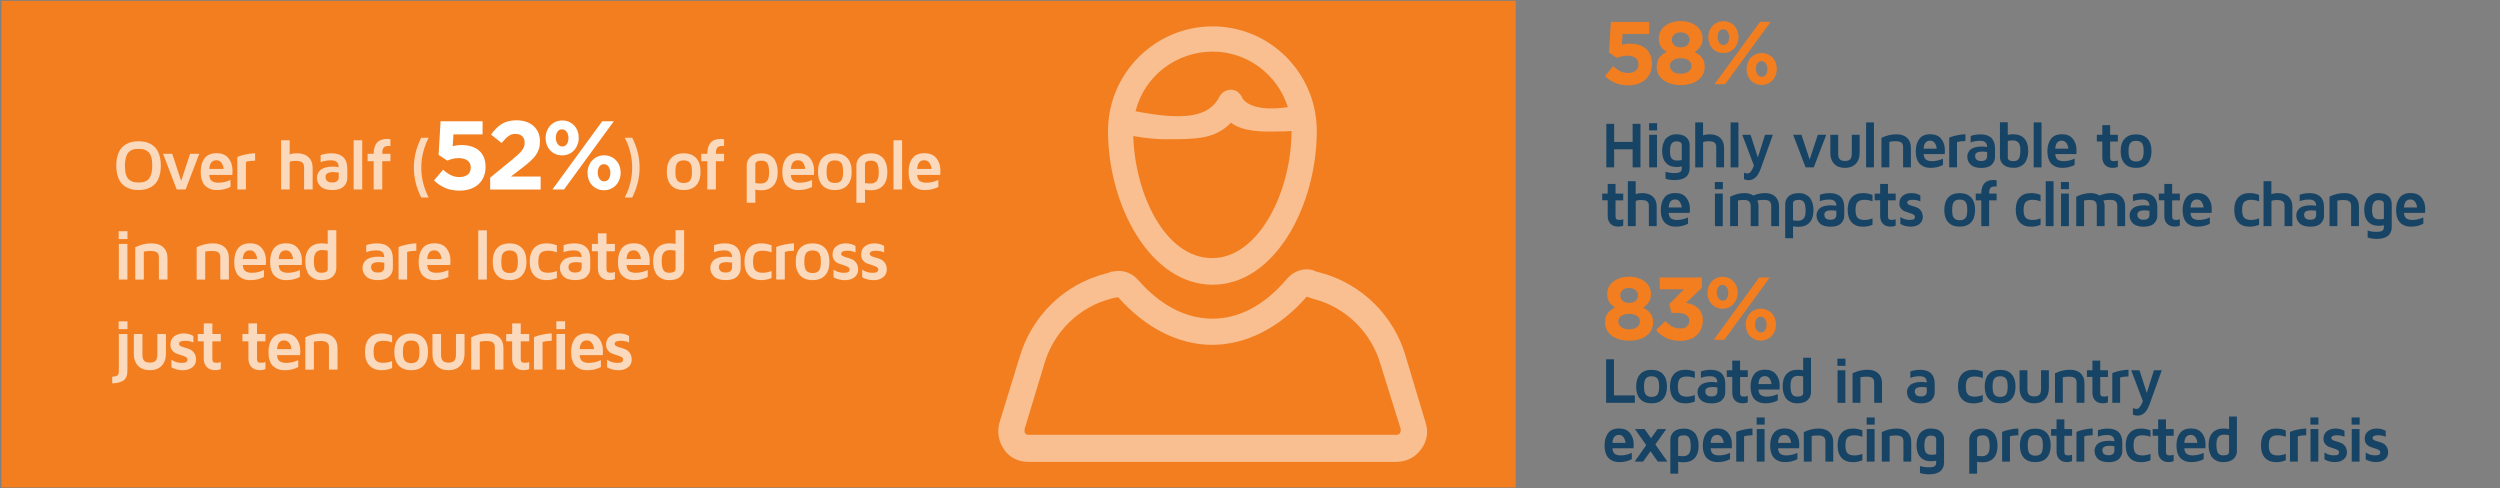<?xml version="1.0" encoding="UTF-8"?><svg id="Layer_1" xmlns="http://www.w3.org/2000/svg" viewBox="0 0 821.11 160.35"><rect x="0" y="0" width="821.11" height="160.35" fill="#808080" stroke="none"/><defs><style>.cls-1,.cls-2{fill:#fff;}.cls-3{opacity:.5;}.cls-4{fill:#174364;}.cls-2{opacity:.7;}.cls-5{fill:#f27e20;}</style></defs><rect class="cls-5" x=".46" y=".28" width="497.36" height="159.83"/><path class="cls-2" d="m38.2,54.41c0-1.28.15-2.41.45-3.37s.68-1.74,1.15-2.32c.47-.58,1.04-1.04,1.7-1.41.66-.36,1.31-.6,1.95-.73.63-.12,1.32-.18,2.05-.18s1.42.06,2.05.18,1.28.36,1.95.73c.66.36,1.24.83,1.71,1.41s.86,1.35,1.16,2.32.45,2.09.45,3.37-.15,2.39-.45,3.37-.69,1.75-1.16,2.32c-.48.57-1.05,1.04-1.71,1.4-.66.36-1.31.61-1.95.73-.63.12-1.32.18-2.05.18s-1.42-.06-2.05-.18c-.63-.12-1.28-.37-1.95-.73-.66-.36-1.23-.83-1.7-1.4-.47-.57-.85-1.34-1.15-2.32s-.45-2.1-.45-3.37Zm2.82-.02c0,1.17.12,2.15.35,2.92.23.77.58,1.34,1.03,1.7.45.36.92.61,1.4.74.48.13,1.04.19,1.7.19.53,0,1-.03,1.39-.1s.79-.22,1.2-.44c.41-.22.75-.54,1.01-.94.26-.4.48-.94.65-1.63.17-.69.26-1.5.26-2.43,0-1.16-.12-2.12-.35-2.89s-.58-1.33-1.04-1.7c-.46-.36-.93-.6-1.4-.73s-1.04-.18-1.71-.18c-.52,0-.97.04-1.36.1s-.79.22-1.21.45c-.42.23-.75.54-1.01.93-.26.39-.47.92-.64,1.6-.17.68-.26,1.49-.26,2.42Z"/><path class="cls-2" d="m53.57,50.52h3l2.93,8.89,2.93-8.89h3.02l-4.48,11.71h-2.93l-4.48-11.71Z"/><path class="cls-2" d="m65.92,56.5c0-1.88.42-3.38,1.25-4.5.84-1.12,2.16-1.68,3.98-1.68,1.72,0,3.02.55,3.9,1.64s1.32,2.44,1.32,4.03c0,.66-.02,1.14-.05,1.46h-7.59c.08,1.02.38,1.7.91,2.04s1.22.52,2.07.52c1.37,0,2.7-.3,3.99-.91v2.27c-1.3.7-2.77,1.05-4.41,1.05-.52,0-1.01-.04-1.47-.13s-.93-.26-1.42-.53c-.49-.27-.91-.61-1.27-1.02s-.65-.98-.87-1.71c-.23-.73-.34-1.57-.34-2.53Zm2.82-1.01h4.72c-.08-.8-.32-1.48-.72-2.03-.4-.55-.95-.83-1.66-.83s-1.25.23-1.64.68c-.39.45-.63,1.18-.7,2.19Z"/><path class="cls-2" d="m77.95,62.23v-10.67c.19-.09.45-.2.79-.32s1.01-.3,2.03-.53,2.02-.35,3.02-.37v2.42c-1.18.02-2.18.15-3.02.39v9.08h-2.82Z"/><path class="cls-2" d="m92.32,62.23v-16.16h2.82v4.66c.67-.26,1.45-.39,2.34-.39,1.63,0,2.91.43,3.83,1.28s1.38,2.04,1.38,3.58v7.03h-2.82v-7.27c0-.31-.03-.57-.08-.78-.05-.21-.17-.43-.35-.66-.18-.23-.47-.4-.88-.52-.41-.11-.92-.17-1.55-.17-.73,0-1.36.11-1.87.34v9.06h-2.82Z"/><path class="cls-2" d="m104.1,58.41c0-.24.02-.48.07-.73.05-.25.17-.56.36-.93.2-.37.46-.7.8-.99.34-.28.84-.52,1.5-.73.66-.2,1.44-.3,2.34-.3.64,0,1.33.05,2.06.16,0-1.49-.83-2.23-2.48-2.23-1.32,0-2.47.2-3.44.6v-2.31c1.08-.4,2.28-.6,3.6-.6,1.67,0,2.95.43,3.83,1.28.88.85,1.33,2.08,1.33,3.69v3.16c0,1.08-.4,2-1.21,2.78s-2.04,1.16-3.71,1.16-3-.39-3.82-1.17c-.82-.78-1.23-1.73-1.23-2.84Zm2.82-.36c0,1.25.74,1.88,2.21,1.88h.02c1.4,0,2.1-.59,2.1-1.78v-1.48c-.66-.09-1.21-.14-1.68-.15-1.76,0-2.64.51-2.65,1.52Z"/><path class="cls-2" d="m116.15,62.23v-16.16h2.82v16.16h-2.82Z"/><path class="cls-2" d="m120.74,52.94v-2.42h1.99c.02-3.26,1.47-4.89,4.36-4.89.37,0,.76.04,1.15.12v2.24c-.28-.03-.49-.05-.63-.05-.73,0-1.26.18-1.58.53s-.48,1.04-.48,2.05h2.69v2.42h-2.69v9.29h-2.82v-9.29h-1.99Z"/><path class="cls-2" d="m135.93,55.05c0-3.36.81-6.63,2.42-9.81h2.44c-1.61,3.18-2.42,6.45-2.42,9.81s.81,6.61,2.42,9.83h-2.44c-1.61-3.22-2.42-6.5-2.42-9.83Z"/><path class="cls-1" d="m144.71,39.83h13.79v4.32h-9.56l-.26,3.87c.45-.11.9-.2,1.34-.27.45-.07.98-.11,1.6-.11,1.11,0,2.14.14,3.09.42.95.28,1.78.7,2.49,1.28.71.58,1.27,1.32,1.67,2.22.41.91.61,2,.61,3.28,0,1.19-.2,2.27-.61,3.23-.41.96-.98,1.78-1.72,2.45s-1.64,1.19-2.7,1.55c-1.06.36-2.23.54-3.51.54-1.81,0-3.39-.3-4.74-.89-1.34-.59-2.56-1.41-3.65-2.45l2.98-3.54c.85.77,1.71,1.37,2.56,1.79.85.43,1.78.64,2.78.64,1.15,0,2.06-.27,2.74-.8.67-.54,1.01-1.32,1.01-2.35s-.36-1.75-1.07-2.28c-.71-.54-1.68-.8-2.9-.8-.7,0-1.37.08-2,.24-.63.16-1.21.36-1.74.59l-2.85-1.89.64-11.04Z"/><path class="cls-1" d="m169.32,43.96c-.88,0-1.65.25-2.32.74-.67.49-1.42,1.25-2.26,2.27l-3.46-2.78c.55-.75,1.11-1.42,1.68-2,.57-.58,1.17-1.07,1.82-1.47.65-.4,1.37-.7,2.16-.9.79-.2,1.69-.31,2.69-.31,1.19,0,2.27.17,3.22.5.95.33,1.76.8,2.43,1.41.67.61,1.18,1.34,1.54,2.19.35.85.53,1.8.53,2.85,0,.94-.12,1.78-.37,2.51-.25.74-.61,1.43-1.09,2.1-.48.66-1.09,1.32-1.82,1.97-.74.65-1.61,1.36-2.61,2.13l-3.65,2.82h9.76v4.26h-16.58v-3.9l7.46-6.1c.7-.58,1.3-1.09,1.79-1.55.49-.46.89-.89,1.2-1.31.31-.42.53-.82.67-1.21.14-.39.21-.83.21-1.29,0-.96-.28-1.68-.83-2.17-.55-.49-1.28-.74-2.18-.74Z"/><path class="cls-1" d="m190.08,45.27c0,.79-.13,1.54-.4,2.24-.27.7-.64,1.32-1.12,1.84s-1.06.93-1.73,1.23c-.67.3-1.41.45-2.22.45s-1.55-.15-2.21-.45c-.66-.3-1.23-.7-1.71-1.22-.48-.51-.85-1.11-1.1-1.81-.26-.69-.38-1.43-.38-2.22s.13-1.56.4-2.26c.27-.69.64-1.3,1.12-1.82s1.06-.93,1.73-1.23c.67-.3,1.41-.45,2.22-.45s1.55.15,2.21.45c.66.3,1.23.7,1.71,1.22s.85,1.12,1.1,1.81c.26.69.38,1.43.38,2.22Zm-4.83,16.96h-3.81l16.35-22.4h3.81l-16.35,22.4Zm1.47-16.9c0-.77-.19-1.43-.58-2-.38-.56-.9-.85-1.54-.85-.68,0-1.19.28-1.54.83-.34.55-.51,1.21-.51,1.95s.19,1.43.58,2,.9.85,1.54.85c.68,0,1.19-.28,1.54-.83.34-.55.51-1.21.51-1.95Zm17.12,11.39c0,.79-.13,1.54-.4,2.24-.27.7-.64,1.32-1.12,1.84s-1.06.93-1.73,1.23c-.67.3-1.41.45-2.22.45s-1.55-.15-2.21-.45c-.66-.3-1.23-.7-1.71-1.22s-.85-1.11-1.1-1.81-.38-1.43-.38-2.22.13-1.56.4-2.26c.27-.69.64-1.3,1.12-1.82.48-.52,1.06-.93,1.73-1.23s1.41-.45,2.22-.45,1.55.15,2.21.45c.66.3,1.23.7,1.71,1.22s.85,1.12,1.1,1.81c.26.69.38,1.43.38,2.22Zm-3.36.06c0-.77-.19-1.43-.58-2-.38-.56-.9-.85-1.54-.85-.68,0-1.19.28-1.54.83-.34.55-.51,1.21-.51,1.95s.19,1.43.58,2,.9.85,1.54.85c.68,0,1.19-.28,1.54-.83.34-.55.51-1.21.51-1.95Z"/><path class="cls-2" d="m205.21,64.88c1.61-3.15,2.42-6.42,2.42-9.83s-.81-6.7-2.42-9.81h2.44c1.61,3.18,2.42,6.45,2.42,9.81s-.81,6.61-2.42,9.83h-2.44Z"/><path class="cls-2" d="m220.44,60.86c-.95-1.04-1.43-2.53-1.43-4.47s.48-3.43,1.43-4.47c.95-1.04,2.32-1.56,4.11-1.56s3.15.52,4.11,1.56c.95,1.04,1.43,2.53,1.43,4.47s-.48,3.43-1.43,4.47c-.95,1.04-2.32,1.56-4.11,1.56s-3.15-.52-4.11-1.56Zm2.06-7.41c-.45.51-.67,1.5-.67,2.95s.22,2.44.67,2.94,1.13.76,2.06.76,1.61-.25,2.05-.76.66-1.49.66-2.94-.22-2.44-.66-2.95-1.13-.77-2.05-.77-1.61.26-2.06.77Z"/><path class="cls-2" d="m230.32,52.94v-2.42h1.99c.02-3.26,1.47-4.89,4.36-4.89.37,0,.76.04,1.15.12v2.24c-.28-.03-.49-.05-.63-.05-.73,0-1.26.18-1.58.53s-.48,1.04-.48,2.05h2.69v2.42h-2.69v9.29h-2.82v-9.29h-1.99Z"/><path class="cls-2" d="m245.26,66.57v-12.27c0-1.08.4-2,1.21-2.78.81-.77,2.04-1.16,3.72-1.16.39,0,.77.03,1.16.09.38.06.84.22,1.36.48s.97.6,1.34,1.01c.37.41.7,1.02.97,1.82.27.8.41,1.72.41,2.77,0,1.92-.47,3.39-1.4,4.42-.94,1.03-2.27,1.54-4.02,1.54-.66,0-1.3-.07-1.92-.21v4.3h-2.82Zm2.82-6.43c.65.09,1.23.14,1.73.14.91,0,1.6-.27,2.08-.8.48-.53.72-1.47.72-2.81s-.18-2.37-.54-2.98c-.36-.61-.99-.92-1.88-.92-1.41,0-2.11.42-2.11,1.26v6.11Z"/><path class="cls-2" d="m256.94,56.5c0-1.88.42-3.38,1.25-4.5.84-1.12,2.16-1.68,3.98-1.68,1.72,0,3.02.55,3.9,1.64s1.32,2.44,1.32,4.03c0,.66-.02,1.14-.05,1.46h-7.59c.08,1.02.38,1.7.91,2.04s1.22.52,2.07.52c1.37,0,2.7-.3,3.99-.91v2.27c-1.3.7-2.77,1.05-4.41,1.05-.52,0-1.01-.04-1.47-.13s-.93-.26-1.42-.53c-.49-.27-.91-.61-1.27-1.02s-.65-.98-.87-1.71c-.23-.73-.34-1.57-.34-2.53Zm2.82-1.01h4.72c-.08-.8-.32-1.48-.72-2.03-.4-.55-.95-.83-1.66-.83s-1.25.23-1.64.68c-.39.45-.63,1.18-.7,2.19Z"/><path class="cls-2" d="m270.09,60.86c-.95-1.04-1.43-2.53-1.43-4.47s.48-3.43,1.43-4.47c.95-1.04,2.32-1.56,4.11-1.56s3.15.52,4.11,1.56c.95,1.04,1.43,2.53,1.43,4.47s-.48,3.43-1.43,4.47c-.95,1.04-2.32,1.56-4.11,1.56s-3.15-.52-4.11-1.56Zm2.06-7.41c-.45.51-.67,1.5-.67,2.95s.22,2.44.67,2.94,1.13.76,2.06.76,1.61-.25,2.05-.76.66-1.49.66-2.94-.22-2.44-.66-2.95-1.13-.77-2.05-.77-1.61.26-2.06.77Z"/><path class="cls-2" d="m281.28,66.57v-12.27c0-1.08.4-2,1.21-2.78.81-.77,2.04-1.16,3.72-1.16.39,0,.77.03,1.16.09.38.06.84.22,1.36.48s.97.6,1.34,1.01c.37.41.7,1.02.97,1.82.27.8.41,1.72.41,2.77,0,1.92-.47,3.39-1.4,4.42-.94,1.03-2.27,1.54-4.02,1.54-.66,0-1.3-.07-1.92-.21v4.3h-2.82Zm2.82-6.43c.65.09,1.23.14,1.73.14.91,0,1.6-.27,2.08-.8.48-.53.72-1.47.72-2.81s-.18-2.37-.54-2.98c-.36-.61-.99-.92-1.88-.92-1.41,0-2.11.42-2.11,1.26v6.11Z"/><path class="cls-2" d="m293.47,62.23v-16.16h2.82v16.16h-2.82Z"/><path class="cls-2" d="m298.42,56.5c0-1.88.42-3.38,1.25-4.5.84-1.12,2.16-1.68,3.98-1.68,1.72,0,3.02.55,3.9,1.64s1.32,2.44,1.32,4.03c0,.66-.02,1.14-.05,1.46h-7.59c.08,1.02.38,1.7.91,2.04s1.22.52,2.07.52c1.37,0,2.7-.3,3.99-.91v2.27c-1.3.7-2.77,1.05-4.41,1.05-.52,0-1.01-.04-1.47-.13s-.93-.26-1.42-.53c-.49-.27-.91-.61-1.27-1.02s-.65-.98-.87-1.71c-.23-.73-.34-1.57-.34-2.53Zm2.82-1.01h4.72c-.08-.8-.32-1.48-.72-2.03-.4-.55-.95-.83-1.66-.83s-1.25.23-1.64.68c-.39.45-.63,1.18-.7,2.19Z"/><path class="cls-2" d="m38.98,78.52v-2.58h2.89v2.58h-2.89Zm.05,13.3v-11.71h2.82v11.71h-2.82Z"/><path class="cls-2" d="m44.43,91.82v-10.61c1.72-.86,3.51-1.28,5.37-1.28,1.63,0,2.91.43,3.83,1.28.92.85,1.38,2.04,1.38,3.58v7.03h-2.82v-7.27c0-.31-.03-.57-.09-.78s-.17-.43-.34-.66c-.17-.23-.45-.4-.84-.52-.39-.11-.89-.17-1.5-.17-.69,0-1.41.07-2.18.21v9.2h-2.82Z"/><path class="cls-2" d="m64.59,91.82v-10.61c1.72-.86,3.51-1.28,5.37-1.28,1.63,0,2.91.43,3.83,1.28.92.85,1.38,2.04,1.38,3.58v7.03h-2.82v-7.27c0-.31-.03-.57-.09-.78s-.17-.43-.34-.66c-.17-.23-.45-.4-.84-.52-.39-.11-.89-.17-1.5-.17-.69,0-1.41.07-2.18.21v9.2h-2.82Z"/><path class="cls-2" d="m76.92,86.09c0-1.88.42-3.38,1.25-4.5.84-1.12,2.16-1.68,3.98-1.68,1.72,0,3.02.55,3.9,1.64s1.32,2.44,1.32,4.03c0,.66-.02,1.14-.05,1.46h-7.59c.08,1.02.38,1.7.91,2.04s1.22.52,2.07.52c1.37,0,2.7-.3,3.99-.91v2.27c-1.3.7-2.77,1.05-4.41,1.05-.52,0-1.01-.04-1.47-.13s-.93-.26-1.42-.53c-.49-.27-.91-.61-1.27-1.02s-.65-.98-.87-1.71c-.23-.73-.34-1.57-.34-2.53Zm2.82-1.01h4.72c-.08-.8-.32-1.48-.72-2.03-.4-.55-.95-.83-1.66-.83s-1.25.23-1.64.68c-.39.45-.63,1.18-.7,2.19Z"/><path class="cls-2" d="m88.72,86.09c0-1.88.42-3.38,1.25-4.5.84-1.12,2.16-1.68,3.98-1.68,1.72,0,3.02.55,3.9,1.64s1.32,2.44,1.32,4.03c0,.66-.02,1.14-.05,1.46h-7.59c.08,1.02.38,1.7.91,2.04s1.22.52,2.07.52c1.37,0,2.7-.3,3.99-.91v2.27c-1.3.7-2.77,1.05-4.41,1.05-.52,0-1.01-.04-1.47-.13s-.93-.26-1.42-.53c-.49-.27-.91-.61-1.27-1.02s-.65-.98-.87-1.71c-.23-.73-.34-1.57-.34-2.53Zm2.82-1.01h4.72c-.08-.8-.32-1.48-.72-2.03-.4-.55-.95-.83-1.66-.83s-1.25.23-1.64.68c-.39.45-.63,1.18-.7,2.19Z"/><path class="cls-2" d="m100.27,85.83c0-1.91.47-3.37,1.4-4.38.93-1.01,2.27-1.52,4.02-1.52.63,0,1.28.06,1.95.18v-4.5h2.82v12.45c0,1.08-.41,2.01-1.22,2.78-.81.78-2.06,1.17-3.73,1.17-.39,0-.78-.03-1.16-.09-.39-.06-.84-.22-1.35-.48-.52-.26-.96-.6-1.35-1.01s-.71-1.02-.97-1.82c-.27-.8-.4-1.72-.4-2.77Zm2.82-.15c0,1.38.18,2.38.54,2.99.36.61.99.92,1.88.92,1.42,0,2.13-.42,2.13-1.26v-6c-.55-.12-1.17-.19-1.86-.2-.88,0-1.55.26-2,.79-.46.53-.69,1.45-.69,2.76Z"/><path class="cls-2" d="m119.06,87.99c0-.24.02-.48.07-.73.05-.25.17-.56.36-.93.2-.37.46-.7.8-.99.34-.28.84-.52,1.5-.73.66-.2,1.44-.3,2.34-.3.64,0,1.33.05,2.06.16,0-1.49-.83-2.23-2.48-2.23-1.32,0-2.47.2-3.44.6v-2.31c1.08-.4,2.28-.6,3.6-.6,1.67,0,2.95.43,3.83,1.28.88.85,1.33,2.08,1.33,3.69v3.16c0,1.08-.4,2-1.21,2.78s-2.04,1.16-3.71,1.16-3-.39-3.82-1.17c-.82-.78-1.23-1.73-1.23-2.84Zm2.82-.36c0,1.25.74,1.88,2.21,1.88h.02c1.4,0,2.1-.59,2.1-1.78v-1.48c-.66-.09-1.21-.14-1.68-.15-1.76,0-2.64.51-2.65,1.52Z"/><path class="cls-2" d="m130.9,91.82v-10.67c.19-.09.45-.2.79-.32s1.01-.3,2.03-.53,2.02-.35,3.02-.37v2.42c-1.18.02-2.18.15-3.02.39v9.08h-2.82Z"/><path class="cls-2" d="m137.5,86.09c0-1.88.42-3.38,1.25-4.5.84-1.12,2.16-1.68,3.98-1.68,1.72,0,3.02.55,3.9,1.64s1.32,2.44,1.32,4.03c0,.66-.02,1.14-.05,1.46h-7.59c.08,1.02.38,1.7.91,2.04s1.22.52,2.07.52c1.37,0,2.7-.3,3.99-.91v2.27c-1.3.7-2.77,1.05-4.41,1.05-.52,0-1.01-.04-1.47-.13s-.93-.26-1.42-.53c-.49-.27-.91-.61-1.27-1.02s-.65-.98-.87-1.71c-.23-.73-.34-1.57-.34-2.53Zm2.82-1.01h4.72c-.08-.8-.32-1.48-.72-2.03-.4-.55-.95-.83-1.66-.83s-1.25.23-1.64.68c-.39.45-.63,1.18-.7,2.19Z"/><path class="cls-2" d="m157.08,91.82v-16.16h2.82v16.16h-2.82Z"/><path class="cls-2" d="m163.26,90.44c-.95-1.04-1.43-2.53-1.43-4.47s.48-3.43,1.43-4.47c.95-1.04,2.32-1.56,4.11-1.56s3.15.52,4.11,1.56c.95,1.04,1.43,2.53,1.43,4.47s-.48,3.43-1.43,4.47c-.95,1.04-2.32,1.56-4.11,1.56s-3.15-.52-4.11-1.56Zm2.06-7.41c-.45.51-.67,1.5-.67,2.95s.22,2.44.67,2.94,1.13.76,2.06.76,1.61-.25,2.05-.76.66-1.49.66-2.94-.22-2.44-.66-2.95-1.13-.77-2.05-.77-1.61.26-2.06.77Z"/><path class="cls-2" d="m173.99,85.96c0-1.95.48-3.45,1.43-4.48.95-1.04,2.32-1.55,4.1-1.55,1.15,0,2.27.22,3.38.66v2.31c-.92-.37-1.89-.56-2.91-.56-1.08,0-1.88.25-2.4.74-.52.49-.78,1.45-.78,2.88s.26,2.37.78,2.87c.52.5,1.32.75,2.4.75.97,0,1.94-.2,2.91-.58v2.31c-1.11.46-2.23.69-3.38.69-1.78,0-3.15-.52-4.1-1.56-.95-1.04-1.43-2.53-1.43-4.48Z"/><path class="cls-2" d="m183.89,87.99c0-.24.02-.48.07-.73.05-.25.17-.56.36-.93.2-.37.46-.7.8-.99.34-.28.84-.52,1.5-.73.66-.2,1.44-.3,2.34-.3.64,0,1.33.05,2.06.16,0-1.49-.83-2.23-2.48-2.23-1.32,0-2.47.2-3.44.6v-2.31c1.08-.4,2.28-.6,3.6-.6,1.67,0,2.95.43,3.83,1.28.88.85,1.33,2.08,1.33,3.69v3.16c0,1.08-.4,2-1.21,2.78s-2.04,1.16-3.71,1.16-3-.39-3.82-1.17c-.82-.78-1.23-1.73-1.23-2.84Zm2.82-.36c0,1.25.74,1.88,2.21,1.88h.02c1.4,0,2.1-.59,2.1-1.78v-1.48c-.66-.09-1.21-.14-1.68-.15-1.76,0-2.64.51-2.65,1.52Z"/><path class="cls-2" d="m194.41,82.53v-2.42h1.97v-3.47h2.82v3.47h2.77v2.42h-2.77v5.77c0,.5.1.84.31,1.02s.58.26,1.12.26c.5,0,.95-.08,1.34-.25v2.33c-.55.23-1.15.34-1.8.34h-.06c-1.16,0-2.07-.34-2.74-1.03-.66-.69-1-1.63-1-2.84v-5.6h-1.97Z"/><path class="cls-2" d="m202.96,86.09c0-1.88.42-3.38,1.25-4.5.84-1.12,2.16-1.68,3.98-1.68,1.72,0,3.02.55,3.9,1.64s1.32,2.44,1.32,4.03c0,.66-.02,1.14-.05,1.46h-7.59c.08,1.02.38,1.7.91,2.04s1.22.52,2.07.52c1.37,0,2.7-.3,3.99-.91v2.27c-1.3.7-2.77,1.05-4.41,1.05-.52,0-1.01-.04-1.47-.13s-.93-.26-1.42-.53c-.49-.27-.91-.61-1.27-1.02s-.65-.98-.87-1.71c-.23-.73-.34-1.57-.34-2.53Zm2.82-1.01h4.72c-.08-.8-.32-1.48-.72-2.03-.4-.55-.95-.83-1.66-.83s-1.25.23-1.64.68c-.39.45-.63,1.18-.7,2.19Z"/><path class="cls-2" d="m214.51,85.83c0-1.91.47-3.37,1.4-4.38.93-1.01,2.27-1.52,4.02-1.52.63,0,1.28.06,1.95.18v-4.5h2.82v12.45c0,1.08-.41,2.01-1.22,2.78-.81.78-2.06,1.17-3.73,1.17-.39,0-.78-.03-1.16-.09-.39-.06-.84-.22-1.35-.48-.52-.26-.96-.6-1.35-1.01s-.71-1.02-.97-1.82c-.27-.8-.4-1.72-.4-2.77Zm2.82-.15c0,1.38.18,2.38.54,2.99.36.61.99.92,1.88.92,1.42,0,2.13-.42,2.13-1.26v-6c-.55-.12-1.17-.19-1.86-.2-.88,0-1.55.26-2,.79-.46.53-.69,1.45-.69,2.76Z"/><path class="cls-2" d="m233.3,87.99c0-.24.02-.48.07-.73.05-.25.17-.56.36-.93.2-.37.46-.7.8-.99.34-.28.84-.52,1.5-.73.66-.2,1.44-.3,2.34-.3.64,0,1.33.05,2.06.16,0-1.49-.83-2.23-2.48-2.23-1.32,0-2.47.2-3.44.6v-2.31c1.08-.4,2.28-.6,3.6-.6,1.67,0,2.95.43,3.83,1.28.88.85,1.33,2.08,1.33,3.69v3.16c0,1.08-.4,2-1.21,2.78s-2.04,1.16-3.71,1.16-3-.39-3.82-1.17c-.82-.78-1.23-1.73-1.23-2.84Zm2.82-.36c0,1.25.74,1.88,2.21,1.88h.02c1.4,0,2.1-.59,2.1-1.78v-1.48c-.66-.09-1.21-.14-1.68-.15-1.76,0-2.64.51-2.65,1.52Z"/><path class="cls-2" d="m244.51,85.96c0-1.95.48-3.45,1.43-4.48.95-1.04,2.32-1.55,4.1-1.55,1.15,0,2.27.22,3.38.66v2.31c-.92-.37-1.89-.56-2.91-.56-1.08,0-1.88.25-2.4.74-.52.49-.78,1.45-.78,2.88s.26,2.37.78,2.87c.52.5,1.32.75,2.4.75.97,0,1.94-.2,2.91-.58v2.31c-1.11.46-2.23.69-3.38.69-1.78,0-3.15-.52-4.1-1.56-.95-1.04-1.43-2.53-1.43-4.48Z"/><path class="cls-2" d="m254.94,91.82v-10.67c.19-.09.45-.2.79-.32s1.01-.3,2.03-.53,2.02-.35,3.02-.37v2.42c-1.18.02-2.18.15-3.02.39v9.08h-2.82Z"/><path class="cls-2" d="m262.78,90.44c-.95-1.04-1.43-2.53-1.43-4.47s.48-3.43,1.43-4.47c.95-1.04,2.32-1.56,4.11-1.56s3.15.52,4.11,1.56c.95,1.04,1.43,2.53,1.43,4.47s-.48,3.43-1.43,4.47c-.95,1.04-2.32,1.56-4.11,1.56s-3.15-.52-4.11-1.56Zm2.06-7.41c-.45.51-.67,1.5-.67,2.95s.22,2.44.67,2.94,1.13.76,2.06.76,1.61-.25,2.05-.76.66-1.49.66-2.94-.22-2.44-.66-2.95-1.13-.77-2.05-.77-1.61.26-2.06.77Z"/><path class="cls-2" d="m273.45,83.59c0-1.18.41-2.08,1.24-2.71s1.86-.95,3.1-.95c1.16,0,2.23.28,3.2.84v2.14c-.79-.38-1.7-.56-2.7-.56-1.34,0-2.02.33-2.02.99,0,.33.19.59.57.78.38.19.85.35,1.4.49.55.14,1.1.33,1.64.58.55.24,1.01.65,1.4,1.22.39.57.58,1.31.58,2.2,0,.98-.4,1.79-1.2,2.44-.8.65-1.85.97-3.17.97s-2.58-.32-3.71-.95v-2.5c1.03.69,2.13,1.03,3.31,1.03.81,0,1.34-.09,1.58-.28.24-.19.37-.47.37-.84,0-.34-.19-.62-.58-.83-.39-.21-.85-.39-1.4-.55-.55-.16-1.09-.34-1.64-.56-.55-.21-1.01-.57-1.4-1.06-.39-.49-.58-1.12-.58-1.87Z"/><path class="cls-2" d="m282.85,83.59c0-1.18.41-2.08,1.24-2.71s1.86-.95,3.1-.95c1.16,0,2.23.28,3.2.84v2.14c-.79-.38-1.7-.56-2.7-.56-1.34,0-2.02.33-2.02.99,0,.33.19.59.57.78.38.19.85.35,1.4.49.55.14,1.1.33,1.64.58.55.24,1.01.65,1.4,1.22.39.57.58,1.31.58,2.2,0,.98-.4,1.79-1.2,2.44-.8.65-1.85.97-3.17.97s-2.58-.32-3.71-.95v-2.5c1.03.69,2.13,1.03,3.31,1.03.81,0,1.34-.09,1.58-.28.24-.19.37-.47.37-.84,0-.34-.19-.62-.58-.83-.39-.21-.85-.39-1.4-.55-.55-.16-1.09-.34-1.64-.56-.55-.21-1.01-.57-1.4-1.06-.39-.49-.58-1.12-.58-1.87Z"/><path class="cls-2" d="m36.85,123.73c.53-.03.96-.1,1.28-.2.32-.1.54-.26.65-.48.11-.22.18-.4.21-.56.03-.16.04-.41.04-.75v-12.04h2.82v11.87c0,.5-.03.94-.08,1.29-.05.36-.18.74-.38,1.14-.2.4-.48.73-.83.97-.35.25-.84.46-1.47.64-.63.18-1.37.28-2.23.31v-2.2Zm2.13-15.62v-2.58h2.89v2.58h-2.89Z"/><path class="cls-2" d="m43.96,116.1v-6.4h2.82v6.76c0,.94.19,1.61.57,2.02.38.41,1.01.62,1.87.62s1.51-.21,1.89-.62c.38-.41.57-1.08.57-2.02v-6.76h2.82v6.4c0,1.72-.47,3.06-1.4,4.03-.93.97-2.23,1.46-3.89,1.46s-2.95-.49-3.88-1.46c-.92-.97-1.39-2.31-1.39-4.03Z"/><path class="cls-2" d="m55.98,113.17c0-1.18.41-2.08,1.24-2.71s1.86-.95,3.1-.95c1.16,0,2.23.28,3.2.84v2.14c-.79-.38-1.7-.56-2.7-.56-1.34,0-2.02.33-2.02.99,0,.33.19.59.57.78.38.19.85.35,1.4.49.55.14,1.1.33,1.64.58.55.24,1.01.65,1.4,1.22.39.57.58,1.31.58,2.2,0,.98-.4,1.79-1.2,2.44-.8.65-1.85.97-3.17.97s-2.58-.32-3.71-.95v-2.5c1.03.69,2.13,1.03,3.31,1.03.81,0,1.34-.09,1.58-.28.24-.19.37-.47.37-.84,0-.34-.19-.62-.58-.83-.39-.21-.85-.39-1.4-.55-.55-.16-1.09-.34-1.64-.56-.55-.21-1.01-.57-1.4-1.06-.39-.49-.58-1.12-.58-1.87Z"/><path class="cls-2" d="m64.96,112.11v-2.42h1.97v-3.47h2.82v3.47h2.77v2.42h-2.77v5.77c0,.5.1.84.31,1.02s.58.26,1.12.26c.5,0,.95-.08,1.34-.25v2.33c-.55.23-1.15.34-1.8.34h-.06c-1.16,0-2.07-.34-2.74-1.03-.66-.69-1-1.63-1-2.84v-5.6h-1.97Z"/><path class="cls-2" d="m79.63,112.11v-2.42h1.97v-3.47h2.82v3.47h2.77v2.42h-2.77v5.77c0,.5.1.84.31,1.02s.58.26,1.12.26c.5,0,.95-.08,1.34-.25v2.33c-.55.23-1.15.34-1.8.34h-.06c-1.16,0-2.07-.34-2.74-1.03-.66-.69-1-1.63-1-2.84v-5.6h-1.97Z"/><path class="cls-2" d="m88.18,115.68c0-1.88.42-3.38,1.25-4.5.84-1.12,2.16-1.68,3.98-1.68,1.72,0,3.02.55,3.9,1.64s1.32,2.44,1.32,4.03c0,.66-.02,1.14-.05,1.46h-7.59c.08,1.02.38,1.7.91,2.04s1.22.52,2.07.52c1.37,0,2.7-.3,3.99-.91v2.27c-1.3.7-2.77,1.05-4.41,1.05-.52,0-1.01-.04-1.47-.13s-.93-.26-1.42-.53c-.49-.27-.91-.61-1.27-1.02s-.65-.98-.87-1.71c-.23-.73-.34-1.57-.34-2.53Zm2.82-1.01h4.72c-.08-.8-.32-1.48-.72-2.03-.4-.55-.95-.83-1.66-.83s-1.25.23-1.64.68c-.39.45-.63,1.18-.7,2.19Z"/><path class="cls-2" d="m100.28,121.4v-10.61c1.72-.86,3.51-1.28,5.37-1.28,1.63,0,2.91.43,3.83,1.28.92.85,1.38,2.04,1.38,3.58v7.03h-2.82v-7.27c0-.31-.03-.57-.09-.78s-.17-.43-.34-.66c-.17-.23-.45-.4-.84-.52-.39-.11-.89-.17-1.5-.17-.69,0-1.41.07-2.18.21v9.2h-2.82Z"/><path class="cls-2" d="m119.88,115.55c0-1.95.48-3.45,1.43-4.48.95-1.04,2.32-1.55,4.1-1.55,1.15,0,2.27.22,3.38.66v2.31c-.92-.37-1.89-.56-2.91-.56-1.08,0-1.88.25-2.4.74-.52.49-.78,1.45-.78,2.88s.26,2.37.78,2.87c.52.5,1.32.75,2.4.75.97,0,1.94-.2,2.91-.58v2.31c-1.11.46-2.23.69-3.38.69-1.78,0-3.15-.52-4.1-1.56-.95-1.04-1.43-2.53-1.43-4.48Z"/><path class="cls-2" d="m130.94,120.03c-.95-1.04-1.43-2.53-1.43-4.47s.48-3.43,1.43-4.47c.95-1.04,2.32-1.56,4.11-1.56s3.15.52,4.11,1.56c.95,1.04,1.43,2.53,1.43,4.47s-.48,3.43-1.43,4.47c-.95,1.04-2.32,1.56-4.11,1.56s-3.15-.52-4.11-1.56Zm2.06-7.41c-.45.51-.67,1.5-.67,2.95s.22,2.44.67,2.94,1.13.76,2.06.76,1.61-.25,2.05-.76.66-1.49.66-2.94-.22-2.44-.66-2.95-1.13-.77-2.05-.77-1.61.26-2.06.77Z"/><path class="cls-2" d="m142.04,116.1v-6.4h2.82v6.76c0,.94.19,1.61.57,2.02.38.41,1.01.62,1.87.62s1.51-.21,1.89-.62c.38-.41.57-1.08.57-2.02v-6.76h2.82v6.4c0,1.72-.47,3.06-1.4,4.03-.93.97-2.23,1.46-3.89,1.46s-2.95-.49-3.88-1.46c-.92-.97-1.39-2.31-1.39-4.03Z"/><path class="cls-2" d="m154.77,121.4v-10.61c1.72-.86,3.51-1.28,5.37-1.28,1.63,0,2.91.43,3.83,1.28.92.85,1.38,2.04,1.38,3.58v7.03h-2.82v-7.27c0-.31-.03-.57-.09-.78s-.17-.43-.34-.66c-.17-.23-.45-.4-.84-.52-.39-.11-.89-.17-1.5-.17-.69,0-1.41.07-2.18.21v9.2h-2.82Z"/><path class="cls-2" d="m166.25,112.11v-2.42h1.97v-3.47h2.82v3.47h2.77v2.42h-2.77v5.77c0,.5.1.84.31,1.02s.58.26,1.12.26c.5,0,.95-.08,1.34-.25v2.33c-.55.23-1.15.34-1.8.34h-.06c-1.16,0-2.07-.34-2.74-1.03-.66-.69-1-1.63-1-2.84v-5.6h-1.97Z"/><path class="cls-2" d="m175.38,121.4v-10.67c.19-.09.45-.2.79-.32s1.01-.3,2.03-.53,2.02-.35,3.02-.37v2.42c-1.18.02-2.18.15-3.02.39v9.08h-2.82Z"/><path class="cls-2" d="m182.72,108.1v-2.58h2.89v2.58h-2.89Zm.05,13.3v-11.71h2.82v11.71h-2.82Z"/><path class="cls-2" d="m187.58,115.68c0-1.88.42-3.38,1.25-4.5.84-1.12,2.16-1.68,3.98-1.68,1.72,0,3.02.55,3.9,1.64s1.32,2.44,1.32,4.03c0,.66-.02,1.14-.05,1.46h-7.59c.08,1.02.38,1.7.91,2.04s1.22.52,2.07.52c1.37,0,2.7-.3,3.99-.91v2.27c-1.3.7-2.77,1.05-4.41,1.05-.52,0-1.01-.04-1.47-.13s-.93-.26-1.42-.53c-.49-.27-.91-.61-1.27-1.02s-.65-.98-.87-1.71c-.23-.73-.34-1.57-.34-2.53Zm2.82-1.01h4.72c-.08-.8-.32-1.48-.72-2.03-.4-.55-.95-.83-1.66-.83s-1.25.23-1.64.68c-.39.45-.63,1.18-.7,2.19Z"/><path class="cls-2" d="m199.07,113.17c0-1.18.41-2.08,1.24-2.71s1.86-.95,3.1-.95c1.16,0,2.23.28,3.2.84v2.14c-.79-.38-1.7-.56-2.7-.56-1.34,0-2.02.33-2.02.99,0,.33.19.59.57.78.38.19.85.35,1.4.49.55.14,1.1.33,1.64.58.55.24,1.01.65,1.4,1.22.39.57.58,1.31.58,2.2,0,.98-.4,1.79-1.2,2.44-.8.65-1.85.97-3.17.97s-2.58-.32-3.71-.95v-2.5c1.03.69,2.13,1.03,3.31,1.03.81,0,1.34-.09,1.58-.28.24-.19.37-.47.37-.84,0-.34-.19-.62-.58-.83-.39-.21-.85-.39-1.4-.55-.55-.16-1.09-.34-1.64-.56-.55-.21-1.01-.57-1.4-1.06-.39-.49-.58-1.12-.58-1.87Z"/><g class="cls-3"><path class="cls-1" d="m398.28,93.51c20.5,0,34.21-26.07,34.21-50.49,0-18.99-15.37-34.36-34.21-34.36s-34.36,15.37-34.36,34.36c0,24.41,13.87,50.49,34.36,50.49Zm9.8-61.19c-.3-.9-1.05-1.81-1.96-2.41-2.11-1.05-4.52-.15-5.58,1.81-3.32,6.63-11.3,7.99-27.58,4.82,2.86-11.45,13.26-19.59,25.32-19.59,11.3,0,21.25,7.38,24.72,18.24-4.97.75-12.21.9-14.92-2.86Zm-3.77,7.99c3.92,3.01,10.55,3.01,15.67,2.86,1.51,0,2.86,0,4.22-.15,0,19.74-10.7,41.75-26.07,41.75s-25.32-20.8-25.92-40.09c4.22.75,7.54,1.05,10.7,1.05,9.95,0,16.13,0,21.4-5.43Z"/><path class="cls-1" d="m468.21,138.73l-6.48-21.55c-3.77-13.41-14.47-23.96-27.88-27.58l-1.66-.45c-.3-.15-.45-.15-.75-.3l-.3-.15c-3.01-.75-6.03.3-8.14,2.56l-.3.3c-7.23,8.59-15.67,13.11-24.41,13.11-11.15,0-19.44-6.93-24.57-12.81-1.96-2.26-5.12-3.32-7.84-2.71-.3,0-.9,0-1.36.3l-1.51.45c-13.56,3.47-24.26,14.02-28.18,27.58l-6.63,21.55c-.75,3.01-.15,6.18,1.66,8.74,1.81,2.56,4.67,3.92,7.84,3.92h121.02c3.16,0,6.18-1.51,7.99-4.07,1.96-2.56,2.56-5.73,1.51-8.89Zm-8.14,2.26c0,.6-.15,1.05-.3,1.36-.3.3-.6.45-1.05.45h-121.02c-.3,0-.75-.15-.9-.45l-.15-.15c-.15-.15-.15-.6-.15-1.21l6.48-21.4c3.01-10.55,11.45-18.84,22.15-21.55l1.21-.3c.3,0,.6,0,.9-.15,8.89,10.1,19.89,15.67,30.9,15.67s22.15-5.58,30.9-15.67l.15-.15c.15,0,.3.15.45.15l1.81.6c10.55,2.71,18.99,11,22,21.55l6.63,21.25Z"/></g><path class="cls-5" d="m529.06,7.2h12.59v3.95h-8.73l-.23,3.54c.41-.1.82-.18,1.23-.25.41-.07.9-.1,1.46-.1,1.01,0,1.95.13,2.82.38.87.25,1.63.64,2.28,1.17.65.53,1.16,1.2,1.53,2.03.37.83.56,1.83.56,3,0,1.09-.19,2.08-.56,2.95-.37.88-.9,1.62-1.57,2.24-.68.61-1.5,1.09-2.47,1.42s-2.04.5-3.2.5c-1.66,0-3.1-.27-4.33-.81-1.23-.54-2.34-1.29-3.33-2.23l2.72-3.24c.78.7,1.56,1.25,2.34,1.64.78.39,1.63.58,2.54.58,1.05,0,1.89-.24,2.5-.73s.92-1.2.92-2.14-.33-1.6-.98-2.09c-.65-.49-1.53-.73-2.65-.73-.64,0-1.25.07-1.83.22-.57.15-1.11.33-1.59.54l-2.6-1.72.58-10.08Z"/><path class="cls-5" d="m559.9,21.9c0,.96-.2,1.81-.6,2.56-.4.75-.95,1.38-1.65,1.9-.7.52-1.53.91-2.5,1.18-.96.27-2.01.41-3.14.41s-2.18-.14-3.14-.42c-.96-.28-1.8-.68-2.5-1.2-.7-.52-1.25-1.14-1.65-1.87-.4-.73-.6-1.54-.6-2.44,0-1.27.28-2.28.83-3.05.56-.77,1.38-1.41,2.47-1.91-.8-.49-1.43-1.08-1.9-1.78-.47-.7-.7-1.61-.7-2.72,0-.8.17-1.54.51-2.22s.83-1.28,1.46-1.78c.63-.51,1.39-.91,2.28-1.2.89-.29,1.87-.44,2.94-.44s2.08.15,2.95.44c.88.29,1.63.69,2.27,1.2.63.51,1.12,1.1,1.46,1.78.34.68.51,1.42.51,2.22,0,1.11-.23,2.02-.7,2.72-.47.7-1.1,1.3-1.9,1.78,1.05.55,1.87,1.18,2.44,1.91.57.73.86,1.71.86,2.94Zm-4.35-.25c0-.81-.33-1.44-.99-1.87-.66-.44-1.51-.65-2.54-.65s-1.88.22-2.54.65c-.66.44-.99,1.06-.99,1.87,0,.74.31,1.35.94,1.83.62.48,1.49.73,2.6.73s1.98-.24,2.6-.73c.62-.48.94-1.09.94-1.83Zm-.61-8.59c0-.64-.25-1.2-.76-1.69-.51-.48-1.23-.73-2.16-.73s-1.66.24-2.16.71c-.51.47-.76,1.03-.76,1.67,0,.74.26,1.34.79,1.82.53.47,1.24.71,2.13.71s1.61-.23,2.13-.7c.53-.46.79-1.06.79-1.8Z"/><path class="cls-5" d="m571.01,12.16c0,.72-.12,1.4-.37,2.05-.24.64-.58,1.2-1.02,1.68-.44.48-.96.85-1.58,1.13s-1.29.41-2.03.41-1.41-.14-2.02-.41c-.6-.27-1.13-.64-1.56-1.11s-.77-1.02-1.01-1.65c-.23-.63-.35-1.31-.35-2.03s.12-1.43.37-2.06c.24-.63.58-1.19,1.02-1.67.44-.48.96-.85,1.58-1.13.61-.27,1.29-.41,2.03-.41s1.41.14,2.02.41c.6.27,1.13.64,1.56,1.11s.77,1.02,1.01,1.65c.23.63.35,1.31.35,2.03Zm-4.41,15.49h-3.48l14.94-20.46h3.48l-14.94,20.46Zm1.34-15.43c0-.7-.18-1.31-.53-1.83-.35-.52-.82-.77-1.4-.77-.62,0-1.09.25-1.4.76-.31.51-.47,1.1-.47,1.78s.18,1.31.53,1.83c.35.52.82.77,1.4.77.62,0,1.09-.25,1.4-.76.31-.51.47-1.1.47-1.78Zm15.64,10.4c0,.72-.12,1.4-.37,2.05-.24.64-.58,1.2-1.02,1.68-.44.48-.96.85-1.58,1.13-.61.27-1.29.41-2.03.41s-1.41-.14-2.02-.41c-.6-.27-1.13-.64-1.56-1.11-.44-.47-.77-1.02-1.01-1.65-.23-.63-.35-1.31-.35-2.03s.12-1.43.37-2.06c.24-.63.58-1.19,1.02-1.67.44-.48.96-.85,1.58-1.12s1.29-.41,2.03-.41,1.41.14,2.02.41c.6.27,1.13.64,1.56,1.11s.77,1.02,1.01,1.65c.23.63.35,1.31.35,2.03Zm-3.07.06c0-.7-.18-1.31-.53-1.83-.35-.52-.82-.77-1.4-.77-.62,0-1.09.25-1.4.76-.31.51-.47,1.1-.47,1.78s.18,1.31.53,1.83c.35.52.82.77,1.4.77.62,0,1.09-.25,1.4-.76.31-.51.47-1.1.47-1.78Z"/><path class="cls-5" d="m542.95,105.85c0,.96-.2,1.81-.6,2.56-.4.75-.95,1.38-1.65,1.9-.7.52-1.53.91-2.5,1.18-.96.27-2.01.41-3.14.41s-2.18-.14-3.14-.42c-.96-.28-1.8-.68-2.5-1.2-.7-.52-1.25-1.14-1.65-1.87-.4-.73-.6-1.54-.6-2.44,0-1.27.28-2.28.83-3.05.56-.77,1.38-1.41,2.47-1.91-.8-.49-1.43-1.08-1.9-1.78-.47-.7-.7-1.61-.7-2.72,0-.8.17-1.54.51-2.22s.83-1.28,1.46-1.78c.63-.51,1.39-.91,2.28-1.2.89-.29,1.87-.44,2.94-.44s2.08.15,2.95.44c.88.29,1.63.69,2.27,1.2.63.51,1.12,1.1,1.46,1.78.34.68.51,1.42.51,2.22,0,1.11-.23,2.02-.7,2.72-.47.7-1.1,1.3-1.9,1.78,1.05.55,1.87,1.18,2.44,1.91.57.73.86,1.71.86,2.94Zm-4.35-.25c0-.81-.33-1.44-.99-1.87-.66-.44-1.51-.65-2.54-.65s-1.88.22-2.54.65c-.66.44-.99,1.06-.99,1.87,0,.74.31,1.35.94,1.83.62.48,1.49.73,2.6.73s1.98-.24,2.6-.73c.62-.48.94-1.09.94-1.83Zm-.61-8.59c0-.64-.25-1.2-.76-1.69-.51-.48-1.23-.73-2.16-.73s-1.66.24-2.16.71c-.51.47-.76,1.03-.76,1.67,0,.74.26,1.34.79,1.82.53.47,1.24.71,2.13.71s1.61-.23,2.13-.7c.53-.46.79-1.06.79-1.8Z"/><path class="cls-5" d="m545.11,95v-3.86h13.85v3.39l-5.2,4.94c.7.12,1.39.3,2.05.56.67.25,1.25.61,1.77,1.07.51.46.92,1.02,1.24,1.7.31.67.47,1.49.47,2.44s-.17,1.87-.52,2.69-.83,1.53-1.47,2.13-1.41,1.07-2.32,1.4c-.91.33-1.94.5-3.09.5-1.85,0-3.42-.33-4.72-.99-1.3-.66-2.38-1.52-3.26-2.58l3.1-2.96c.7.8,1.44,1.41,2.21,1.83.77.42,1.68.63,2.73.63.86,0,1.55-.22,2.09-.67.54-.45.8-1.06.8-1.84,0-.85-.35-1.51-1.04-1.95-.69-.45-1.68-.67-2.97-.67h-1.87l-.7-2.86,4.88-4.9h-8.04Z"/><path class="cls-5" d="m570.74,96.12c0,.72-.12,1.4-.37,2.05-.24.64-.58,1.2-1.02,1.68-.44.48-.96.85-1.58,1.13s-1.29.41-2.03.41-1.41-.14-2.02-.41c-.6-.27-1.13-.64-1.56-1.11s-.77-1.02-1.01-1.65c-.23-.63-.35-1.31-.35-2.03s.12-1.43.37-2.06c.24-.63.58-1.19,1.02-1.67.44-.48.96-.85,1.58-1.13.61-.27,1.29-.41,2.03-.41s1.41.14,2.02.41c.6.27,1.13.64,1.56,1.11s.77,1.02,1.01,1.65c.23.63.35,1.31.35,2.03Zm-4.41,15.49h-3.48l14.94-20.46h3.48l-14.94,20.46Zm1.34-15.43c0-.7-.18-1.31-.53-1.83-.35-.52-.82-.77-1.4-.77-.62,0-1.09.25-1.4.76-.31.51-.47,1.1-.47,1.78s.18,1.31.53,1.83c.35.52.82.77,1.4.77.62,0,1.09-.25,1.4-.76.31-.51.47-1.1.47-1.78Zm15.64,10.4c0,.72-.12,1.4-.37,2.05-.24.64-.58,1.2-1.02,1.68-.44.48-.96.85-1.58,1.13-.61.27-1.29.41-2.03.41s-1.41-.14-2.02-.41c-.6-.27-1.13-.64-1.56-1.11-.44-.47-.77-1.02-1.01-1.65-.23-.63-.35-1.31-.35-2.03s.12-1.43.37-2.06c.24-.63.58-1.19,1.02-1.67.44-.48.96-.85,1.58-1.12s1.29-.41,2.03-.41,1.41.14,2.02.41c.6.27,1.13.64,1.56,1.11s.77,1.02,1.01,1.65c.23.63.35,1.31.35,2.03Zm-3.07.06c0-.7-.18-1.31-.53-1.83-.35-.52-.82-.77-1.4-.77-.62,0-1.09.25-1.4.76-.31.51-.47,1.1-.47,1.78s.18,1.31.53,1.83c.35.52.82.77,1.4.77.62,0,1.09-.25,1.4-.76.31-.51.47-1.1.47-1.78Z"/><path class="cls-4" d="m527.52,132.3v-14.29h2.57v11.86h6.87v2.43h-9.45Z"/><path class="cls-4" d="m538.7,131.05c-.87-.95-1.31-2.31-1.31-4.08s.44-3.13,1.31-4.08c.87-.95,2.12-1.42,3.75-1.42s2.88.47,3.75,1.42c.87.95,1.31,2.31,1.31,4.08s-.44,3.13-1.31,4.08c-.87.95-2.12,1.42-3.75,1.42s-2.88-.47-3.75-1.42Zm1.88-6.77c-.41.47-.61,1.37-.61,2.69s.2,2.23.61,2.69c.41.46,1.03.7,1.88.7s1.47-.23,1.87-.7c.4-.46.61-1.36.61-2.69s-.2-2.23-.61-2.69-1.03-.7-1.87-.7-1.47.23-1.88.7Z"/><path class="cls-4" d="m548.5,126.96c0-1.78.44-3.15,1.31-4.09.87-.95,2.12-1.42,3.75-1.42,1.05,0,2.08.2,3.09.61v2.11c-.84-.34-1.73-.51-2.66-.51-.98,0-1.71.23-2.19.68s-.72,1.33-.72,2.63.24,2.16.72,2.62,1.21.69,2.19.69c.89,0,1.77-.18,2.66-.53v2.11c-1.01.42-2.04.63-3.09.63-1.63,0-2.87-.48-3.75-1.43-.87-.95-1.31-2.31-1.31-4.09Z"/><path class="cls-4" d="m557.54,128.81c0-.22.02-.44.06-.66.04-.23.15-.51.33-.85.18-.34.42-.64.73-.9.31-.26.76-.48,1.37-.66.6-.19,1.32-.28,2.14-.28.58,0,1.21.05,1.88.15,0-1.36-.75-2.04-2.26-2.04-1.21,0-2.25.18-3.14.54v-2.11c.99-.36,2.08-.54,3.29-.54,1.53,0,2.69.39,3.5,1.17.81.78,1.21,1.9,1.21,3.37v2.89c0,.98-.37,1.83-1.1,2.54-.73.71-1.87,1.06-3.39,1.06s-2.74-.36-3.49-1.07-1.12-1.58-1.12-2.59Zm2.57-.32c0,1.14.67,1.72,2.01,1.72h.02c1.28,0,1.92-.54,1.92-1.62v-1.35c-.6-.08-1.11-.13-1.53-.14-1.61,0-2.41.46-2.42,1.39Z"/><path class="cls-4" d="m567.15,123.82v-2.21h1.8v-3.17h2.57v3.17h2.53v2.21h-2.53v5.27c0,.46.1.77.29.93s.53.24,1.02.24c.46,0,.87-.08,1.22-.23v2.12c-.5.21-1.05.31-1.64.31h-.05c-1.06,0-1.89-.31-2.5-.94-.61-.63-.91-1.49-.91-2.59v-5.12h-1.8Z"/><path class="cls-4" d="m574.96,127.07c0-1.72.38-3.09,1.15-4.11.76-1.03,1.98-1.54,3.64-1.54,1.57,0,2.76.5,3.56,1.5.81,1,1.21,2.23,1.21,3.68,0,.6-.01,1.04-.04,1.33h-6.94c.07.93.35,1.55.83,1.86.48.31,1.11.47,1.89.47,1.26,0,2.47-.28,3.64-.83v2.07c-1.19.64-2.53.96-4.03.96-.47,0-.92-.04-1.34-.12s-.85-.24-1.3-.48c-.45-.24-.84-.55-1.16-.93-.32-.38-.59-.9-.8-1.56s-.31-1.44-.31-2.31Zm2.57-.92h4.31c-.07-.73-.29-1.35-.65-1.86-.37-.5-.87-.76-1.51-.76s-1.14.21-1.5.62c-.36.41-.57,1.08-.64,2Z"/><path class="cls-4" d="m585.51,126.83c0-1.74.43-3.07,1.28-4,.85-.93,2.07-1.39,3.67-1.39.57,0,1.16.06,1.78.17v-4.11h2.57v11.37c0,.99-.37,1.83-1.11,2.54s-1.88,1.06-3.41,1.06c-.36,0-.71-.03-1.06-.08-.35-.06-.76-.2-1.23-.44-.47-.24-.88-.54-1.23-.92-.35-.38-.65-.93-.89-1.66-.24-.73-.37-1.57-.37-2.53Zm2.57-.14c0,1.26.16,2.17.49,2.73s.9.84,1.72.84c1.3,0,1.95-.39,1.95-1.15v-5.48c-.5-.11-1.07-.17-1.7-.18-.8,0-1.41.24-1.83.72-.42.48-.63,1.32-.63,2.52Z"/><path class="cls-4" d="m603.49,120.16v-2.35h2.64v2.35h-2.64Zm.04,12.15v-10.69h2.57v10.69h-2.57Z"/><path class="cls-4" d="m608.47,132.3v-9.69c1.57-.78,3.21-1.17,4.91-1.17,1.49,0,2.66.39,3.5,1.17.84.78,1.26,1.87,1.26,3.27v6.42h-2.57v-6.64c0-.29-.03-.52-.08-.72-.05-.19-.16-.39-.31-.6-.16-.21-.41-.37-.77-.47s-.81-.16-1.37-.16c-.63,0-1.29.06-1.99.19v8.4h-2.57Z"/><path class="cls-4" d="m626.33,128.81c0-.22.02-.44.06-.66.04-.23.15-.51.33-.85.18-.34.42-.64.73-.9.31-.26.76-.48,1.37-.66.6-.19,1.32-.28,2.14-.28.58,0,1.21.05,1.88.15,0-1.36-.75-2.04-2.26-2.04-1.21,0-2.25.18-3.14.54v-2.11c.99-.36,2.08-.54,3.29-.54,1.53,0,2.69.39,3.5,1.17.81.78,1.21,1.9,1.21,3.37v2.89c0,.98-.37,1.83-1.1,2.54-.73.71-1.87,1.06-3.39,1.06s-2.74-.36-3.49-1.07-1.12-1.58-1.12-2.59Zm2.57-.32c0,1.14.67,1.72,2.01,1.72h.02c1.28,0,1.92-.54,1.92-1.62v-1.35c-.6-.08-1.11-.13-1.53-.14-1.61,0-2.41.46-2.42,1.39Z"/><path class="cls-4" d="m643.08,126.96c0-1.78.44-3.15,1.31-4.09.87-.95,2.12-1.42,3.75-1.42,1.05,0,2.08.2,3.09.61v2.11c-.84-.34-1.73-.51-2.66-.51-.98,0-1.71.23-2.19.68s-.72,1.33-.72,2.63.24,2.16.72,2.62,1.21.69,2.19.69c.89,0,1.77-.18,2.66-.53v2.11c-1.01.42-2.04.63-3.09.63-1.63,0-2.87-.48-3.75-1.43-.87-.95-1.31-2.31-1.31-4.09Z"/><path class="cls-4" d="m653.18,131.05c-.87-.95-1.31-2.31-1.31-4.08s.44-3.13,1.31-4.08c.87-.95,2.12-1.42,3.75-1.42s2.88.47,3.75,1.42c.87.95,1.31,2.31,1.31,4.08s-.44,3.13-1.31,4.08c-.87.95-2.12,1.42-3.75,1.42s-2.88-.47-3.75-1.42Zm1.88-6.77c-.41.47-.61,1.37-.61,2.69s.2,2.23.61,2.69c.41.46,1.03.7,1.88.7s1.47-.23,1.87-.7c.4-.46.61-1.36.61-2.69s-.2-2.23-.61-2.69-1.03-.7-1.87-.7-1.47.23-1.88.7Z"/><path class="cls-4" d="m663.32,127.46v-5.85h2.57v6.18c0,.86.17,1.47.52,1.85.35.38.92.56,1.71.56s1.38-.19,1.73-.56c.35-.38.52-.99.52-1.85v-6.18h2.57v5.85c0,1.57-.43,2.8-1.28,3.68s-2.04,1.33-3.55,1.33-2.7-.44-3.54-1.33c-.84-.89-1.27-2.11-1.27-3.68Z"/><path class="cls-4" d="m674.95,132.3v-9.69c1.57-.78,3.21-1.17,4.91-1.17,1.49,0,2.66.39,3.5,1.17.84.78,1.26,1.87,1.26,3.27v6.42h-2.57v-6.64c0-.29-.03-.52-.08-.72-.05-.19-.16-.39-.31-.6-.16-.21-.41-.37-.77-.47s-.81-.16-1.37-.16c-.63,0-1.29.06-1.99.19v8.4h-2.57Z"/><path class="cls-4" d="m685.44,123.82v-2.21h1.8v-3.17h2.57v3.17h2.53v2.21h-2.53v5.27c0,.46.1.77.29.93s.53.24,1.02.24c.46,0,.87-.08,1.22-.23v2.12c-.5.21-1.05.31-1.64.31h-.05c-1.06,0-1.89-.31-2.5-.94-.61-.63-.91-1.49-.91-2.59v-5.12h-1.8Z"/><path class="cls-4" d="m693.77,132.3v-9.74c.17-.08.42-.18.72-.3.31-.11.92-.28,1.85-.49.93-.21,1.85-.32,2.76-.34v2.21c-1.07.01-1.99.13-2.76.36v8.3h-2.57Z"/><path class="cls-4" d="m699.97,121.61h2.73l2.4,7.44,2.35-7.44h2.57l-3.92,10.95c-.57,1.56-1.19,2.6-1.86,3.14s-1.36.81-2.08.81c-.53,0-1.07-.1-1.62-.3v-2.17c.41.17.82.26,1.21.26.74,0,1.43-.86,2.06-2.59l-3.84-10.11Z"/><path class="cls-4" d="m527.01,146.38c0-1.72.38-3.09,1.15-4.11.76-1.03,1.98-1.54,3.64-1.54,1.57,0,2.76.5,3.56,1.5.81,1,1.21,2.23,1.21,3.68,0,.6-.01,1.04-.04,1.33h-6.94c.07.93.35,1.55.83,1.86.48.31,1.11.47,1.89.47,1.26,0,2.47-.28,3.64-.83v2.07c-1.19.64-2.53.96-4.03.96-.47,0-.92-.04-1.34-.12s-.85-.24-1.3-.48c-.45-.24-.84-.55-1.16-.93-.32-.38-.59-.9-.8-1.56s-.31-1.44-.31-2.31Zm2.57-.92h4.31c-.07-.73-.29-1.35-.65-1.86-.37-.5-.87-.76-1.51-.76s-1.14.21-1.5.62c-.36.41-.57,1.08-.64,2Z"/><path class="cls-4" d="m536.89,151.61l3.8-5.4-3.7-5.29h3.15l2.13,3.04,2.14-3.04h2.86l-3.58,5.05,3.95,5.64h-3.15l-2.4-3.41-2.42,3.41h-2.79Z"/><path class="cls-4" d="m548.61,155.58v-11.21c0-.98.37-1.83,1.1-2.54.74-.71,1.87-1.06,3.4-1.06.35,0,.71.03,1.06.08.35.06.76.2,1.24.44.48.24.88.54,1.22.92.34.38.64.93.89,1.66.25.73.38,1.57.38,2.53,0,1.75-.43,3.1-1.28,4.03-.85.94-2.08,1.41-3.67,1.41-.6,0-1.19-.06-1.76-.19v3.93h-2.57Zm2.57-5.87c.59.08,1.12.13,1.58.13.83,0,1.46-.24,1.9-.73.44-.48.65-1.34.65-2.57s-.16-2.16-.49-2.72c-.33-.56-.9-.84-1.72-.84-1.28,0-1.93.38-1.93,1.15v5.58Z"/><path class="cls-4" d="m559.27,146.38c0-1.72.38-3.09,1.15-4.11.76-1.03,1.98-1.54,3.64-1.54,1.57,0,2.76.5,3.56,1.5.81,1,1.21,2.23,1.21,3.68,0,.6-.01,1.04-.04,1.33h-6.94c.07.93.35,1.55.83,1.86.48.31,1.11.47,1.89.47,1.26,0,2.47-.28,3.64-.83v2.07c-1.19.64-2.53.96-4.03.96-.47,0-.92-.04-1.34-.12s-.85-.24-1.3-.48c-.45-.24-.84-.55-1.16-.93-.32-.38-.59-.9-.8-1.56s-.31-1.44-.31-2.31Zm2.57-.92h4.31c-.07-.73-.29-1.35-.65-1.86-.37-.5-.87-.76-1.51-.76s-1.14.21-1.5.62c-.36.41-.57,1.08-.64,2Z"/><path class="cls-4" d="m570.26,151.61v-9.74c.17-.08.42-.18.72-.3.31-.11.92-.28,1.85-.49.93-.21,1.85-.32,2.76-.34v2.21c-1.07.01-1.99.13-2.76.36v8.3h-2.57Z"/><path class="cls-4" d="m576.96,139.46v-2.35h2.64v2.35h-2.64Zm.04,12.15v-10.69h2.57v10.69h-2.57Z"/><path class="cls-4" d="m581.4,146.38c0-1.72.38-3.09,1.15-4.11.76-1.03,1.98-1.54,3.64-1.54,1.57,0,2.76.5,3.56,1.5.81,1,1.21,2.23,1.21,3.68,0,.6-.01,1.04-.04,1.33h-6.94c.07.93.35,1.55.83,1.86.48.31,1.11.47,1.89.47,1.26,0,2.47-.28,3.64-.83v2.07c-1.19.64-2.53.96-4.03.96-.47,0-.92-.04-1.34-.12s-.85-.24-1.3-.48c-.45-.24-.84-.55-1.16-.93-.32-.38-.59-.9-.8-1.56s-.31-1.44-.31-2.31Zm2.57-.92h4.31c-.07-.73-.29-1.35-.65-1.86-.37-.5-.87-.76-1.51-.76s-1.14.21-1.5.62c-.36.41-.57,1.08-.64,2Z"/><path class="cls-4" d="m592.45,151.61v-9.69c1.57-.78,3.21-1.17,4.91-1.17,1.49,0,2.66.39,3.5,1.17.84.78,1.26,1.87,1.26,3.27v6.42h-2.57v-6.64c0-.29-.03-.52-.08-.72-.05-.19-.16-.39-.31-.6-.16-.21-.41-.37-.77-.47s-.81-.16-1.37-.16c-.63,0-1.29.06-1.99.19v8.4h-2.57Z"/><path class="cls-4" d="m603.54,146.27c0-1.78.44-3.15,1.31-4.09.87-.95,2.12-1.42,3.75-1.42,1.05,0,2.08.2,3.09.61v2.11c-.84-.34-1.73-.51-2.66-.51-.98,0-1.71.23-2.19.68s-.72,1.33-.72,2.63.24,2.16.72,2.62,1.21.69,2.19.69c.89,0,1.77-.18,2.66-.53v2.11c-1.01.42-2.04.63-3.09.63-1.63,0-2.87-.48-3.75-1.43-.87-.95-1.31-2.31-1.31-4.09Z"/><path class="cls-4" d="m613.09,139.46v-2.35h2.64v2.35h-2.64Zm.04,12.15v-10.69h2.57v10.69h-2.57Z"/><path class="cls-4" d="m618.07,151.61v-9.69c1.57-.78,3.21-1.17,4.91-1.17,1.49,0,2.66.39,3.5,1.17.84.78,1.26,1.87,1.26,3.27v6.42h-2.57v-6.64c0-.29-.03-.52-.08-.72-.05-.19-.16-.39-.31-.6-.16-.21-.41-.37-.77-.47s-.81-.16-1.37-.16c-.63,0-1.29.06-1.99.19v8.4h-2.57Z"/><path class="cls-4" d="m629.48,146.24c0-.94.12-1.76.37-2.47s.53-1.24.87-1.61c.33-.37.73-.67,1.19-.9s.86-.37,1.2-.43c.34-.06.68-.08,1.03-.08,1.5,0,2.6.34,3.31,1.03.71.68,1.06,1.51,1.06,2.49v7.61c0,.34-.03.67-.09.97-.06.31-.2.65-.4,1.03-.2.38-.47.7-.81.96-.33.26-.81.49-1.41.67-.61.18-1.31.28-2.11.28-1.13,0-2.16-.14-3.09-.43v-2.31c.86.29,1.79.43,2.79.43.6,0,1.09-.04,1.46-.13.38-.09.63-.23.77-.42.14-.19.22-.36.26-.49s.05-.32.05-.55v-.58c-.57.11-1.11.17-1.62.18-1.56,0-2.75-.45-3.58-1.35-.83-.9-1.25-2.2-1.25-3.89Zm2.57.05c0,1.2.19,2.01.58,2.44.38.43.97.64,1.76.64.52,0,1.04-.05,1.54-.15v-4.96c0-.79-.59-1.19-1.77-1.19h-.03c-.68,0-1.2.25-1.55.75-.35.5-.52,1.32-.52,2.48Z"/><path class="cls-4" d="m646.79,155.58v-11.21c0-.98.37-1.83,1.1-2.54.74-.71,1.87-1.06,3.4-1.06.35,0,.71.03,1.06.08.35.06.76.2,1.24.44.48.24.88.54,1.22.92.34.38.64.93.89,1.66.25.73.38,1.57.38,2.53,0,1.75-.43,3.1-1.28,4.03-.85.94-2.08,1.41-3.67,1.41-.6,0-1.19-.06-1.76-.19v3.93h-2.57Zm2.57-5.87c.59.08,1.12.13,1.58.13.83,0,1.46-.24,1.9-.73.44-.48.65-1.34.65-2.57s-.16-2.16-.49-2.72c-.33-.56-.9-.84-1.72-.84-1.28,0-1.93.38-1.93,1.15v5.58Z"/><path class="cls-4" d="m657.58,151.61v-9.74c.17-.08.42-.18.72-.3.31-.11.92-.28,1.85-.49.93-.21,1.85-.32,2.76-.34v2.21c-1.07.01-1.99.13-2.76.36v8.3h-2.57Z"/><path class="cls-4" d="m664.73,150.36c-.87-.95-1.31-2.31-1.31-4.08s.44-3.13,1.31-4.08c.87-.95,2.12-1.42,3.75-1.42s2.88.47,3.75,1.42c.87.95,1.31,2.31,1.31,4.08s-.44,3.13-1.31,4.08c-.87.95-2.12,1.42-3.75,1.42s-2.88-.47-3.75-1.42Zm1.88-6.77c-.41.47-.61,1.37-.61,2.69s.2,2.23.61,2.69c.41.46,1.03.7,1.88.7s1.47-.23,1.87-.7c.4-.46.61-1.36.61-2.69s-.2-2.23-.61-2.69-1.03-.7-1.87-.7-1.47.23-1.88.7Z"/><path class="cls-4" d="m673.66,143.13v-2.21h1.8v-3.17h2.57v3.17h2.53v2.21h-2.53v5.27c0,.46.1.77.29.93s.53.24,1.02.24c.46,0,.87-.08,1.22-.23v2.12c-.5.21-1.05.31-1.64.31h-.05c-1.06,0-1.89-.31-2.5-.94-.61-.63-.91-1.49-.91-2.59v-5.12h-1.8Z"/><path class="cls-4" d="m682,151.61v-9.74c.17-.08.42-.18.72-.3.31-.11.92-.28,1.85-.49.93-.21,1.85-.32,2.76-.34v2.21c-1.07.01-1.99.13-2.76.36v8.3h-2.57Z"/><path class="cls-4" d="m687.94,148.12c0-.22.02-.44.06-.66.04-.23.15-.51.33-.85.18-.34.42-.64.73-.9.31-.26.76-.48,1.37-.66.6-.19,1.32-.28,2.14-.28.58,0,1.21.05,1.88.15,0-1.36-.75-2.04-2.26-2.04-1.21,0-2.25.18-3.14.54v-2.11c.99-.36,2.08-.54,3.29-.54,1.53,0,2.69.39,3.5,1.17.81.78,1.21,1.9,1.21,3.37v2.89c0,.98-.37,1.83-1.1,2.54-.73.71-1.87,1.06-3.39,1.06s-2.74-.36-3.49-1.07-1.12-1.58-1.12-2.59Zm2.57-.32c0,1.14.67,1.72,2.01,1.72h.02c1.28,0,1.92-.54,1.92-1.62v-1.35c-.6-.08-1.11-.13-1.53-.14-1.61,0-2.41.46-2.42,1.39Z"/><path class="cls-4" d="m698.17,146.27c0-1.78.44-3.15,1.31-4.09.87-.95,2.12-1.42,3.75-1.42,1.05,0,2.08.2,3.09.61v2.11c-.84-.34-1.73-.51-2.66-.51-.98,0-1.71.23-2.19.68s-.72,1.33-.72,2.63.24,2.16.72,2.62,1.21.69,2.19.69c.89,0,1.77-.18,2.66-.53v2.11c-1.01.42-2.04.63-3.09.63-1.63,0-2.87-.48-3.75-1.43-.87-.95-1.31-2.31-1.31-4.09Z"/><path class="cls-4" d="m707.03,143.13v-2.21h1.8v-3.17h2.57v3.17h2.53v2.21h-2.53v5.27c0,.46.1.77.29.93s.53.24,1.02.24c.46,0,.87-.08,1.22-.23v2.12c-.5.21-1.05.31-1.64.31h-.05c-1.06,0-1.89-.31-2.5-.94-.61-.63-.91-1.49-.91-2.59v-5.12h-1.8Z"/><path class="cls-4" d="m714.84,146.38c0-1.72.38-3.09,1.15-4.11.76-1.03,1.98-1.54,3.64-1.54,1.57,0,2.76.5,3.56,1.5.81,1,1.21,2.23,1.21,3.68,0,.6-.01,1.04-.04,1.33h-6.94c.07.93.35,1.55.83,1.86.48.31,1.11.47,1.89.47,1.26,0,2.47-.28,3.64-.83v2.07c-1.19.64-2.53.96-4.03.96-.47,0-.92-.04-1.34-.12s-.85-.24-1.3-.48c-.45-.24-.84-.55-1.16-.93-.32-.38-.59-.9-.8-1.56s-.31-1.44-.31-2.31Zm2.57-.92h4.31c-.07-.73-.29-1.35-.65-1.86-.37-.5-.87-.76-1.51-.76s-1.14.21-1.5.62c-.36.41-.57,1.08-.64,2Z"/><path class="cls-4" d="m725.4,146.14c0-1.74.43-3.07,1.28-4,.85-.93,2.07-1.39,3.67-1.39.57,0,1.16.06,1.78.17v-4.11h2.57v11.37c0,.99-.37,1.83-1.11,2.54s-1.88,1.06-3.41,1.06c-.36,0-.71-.03-1.06-.08-.35-.06-.76-.2-1.23-.44-.47-.24-.88-.54-1.23-.92-.35-.38-.65-.93-.89-1.66-.24-.73-.37-1.57-.37-2.53Zm2.57-.14c0,1.26.16,2.17.49,2.73s.9.84,1.72.84c1.3,0,1.95-.39,1.95-1.15v-5.48c-.5-.11-1.07-.17-1.7-.18-.8,0-1.41.24-1.83.72-.42.48-.63,1.32-.63,2.52Z"/><path class="cls-4" d="m742.6,146.27c0-1.78.44-3.15,1.31-4.09.87-.95,2.12-1.42,3.75-1.42,1.05,0,2.08.2,3.09.61v2.11c-.84-.34-1.73-.51-2.66-.51-.98,0-1.71.23-2.19.68s-.72,1.33-.72,2.63.24,2.16.72,2.62,1.21.69,2.19.69c.89,0,1.77-.18,2.66-.53v2.11c-1.01.42-2.04.63-3.09.63-1.63,0-2.87-.48-3.75-1.43-.87-.95-1.31-2.31-1.31-4.09Z"/><path class="cls-4" d="m752.13,151.61v-9.74c.17-.08.42-.18.72-.3.31-.11.92-.28,1.85-.49.93-.21,1.85-.32,2.76-.34v2.21c-1.07.01-1.99.13-2.76.36v8.3h-2.57Z"/><path class="cls-4" d="m758.83,139.46v-2.35h2.64v2.35h-2.64Zm.04,12.15v-10.69h2.57v10.69h-2.57Z"/><path class="cls-4" d="m763.14,144.09c0-1.08.38-1.9,1.14-2.48s1.7-.86,2.83-.86c1.06,0,2.03.25,2.92.76v1.96c-.73-.34-1.55-.51-2.47-.51-1.23,0-1.84.3-1.84.9,0,.3.17.54.52.71.35.17.77.32,1.28.45s1,.3,1.5.52c.5.22.92.59,1.28,1.12.35.52.53,1.19.53,2,0,.89-.36,1.64-1.09,2.23-.73.59-1.69.88-2.89.88s-2.36-.29-3.39-.87v-2.28c.94.63,1.95.94,3.02.94.74,0,1.22-.09,1.44-.26.22-.17.33-.43.33-.77,0-.31-.18-.57-.53-.76-.35-.19-.78-.36-1.28-.5-.5-.14-1-.31-1.5-.51s-.92-.52-1.28-.97c-.35-.45-.53-1.02-.53-1.71Z"/><path class="cls-4" d="m772.37,139.46v-2.35h2.64v2.35h-2.64Zm.04,12.15v-10.69h2.57v10.69h-2.57Z"/><path class="cls-4" d="m776.68,144.09c0-1.08.38-1.9,1.14-2.48s1.7-.86,2.83-.86c1.06,0,2.03.25,2.92.76v1.96c-.73-.34-1.55-.51-2.47-.51-1.23,0-1.84.3-1.84.9,0,.3.17.54.52.71.35.17.77.32,1.28.45s1,.3,1.5.52c.5.22.92.59,1.28,1.12.35.52.53,1.19.53,2,0,.89-.36,1.64-1.09,2.23-.73.59-1.69.88-2.89.88s-2.36-.29-3.39-.87v-2.28c.94.63,1.95.94,3.02.94.74,0,1.22-.09,1.44-.26.22-.17.33-.43.33-.77,0-.31-.18-.57-.53-.76-.35-.19-.78-.36-1.28-.5-.5-.14-1-.31-1.5-.51s-.92-.52-1.28-.97c-.35-.45-.53-1.02-.53-1.71Z"/><path class="cls-4" d="m527.59,54.97v-14.29h2.57v5.93h6.07v-5.93h2.57v14.29h-2.57v-5.93h-6.07v5.93h-2.57Z"/><path class="cls-4" d="m541.63,42.82v-2.35h2.64v2.35h-2.64Zm.04,12.15v-10.69h2.57v10.69h-2.57Z"/><path class="cls-4" d="m545.92,49.6c0-.94.12-1.76.37-2.47s.53-1.24.87-1.61c.33-.37.73-.67,1.19-.9s.86-.37,1.2-.43c.34-.06.68-.08,1.03-.08,1.5,0,2.6.34,3.31,1.03.71.68,1.06,1.51,1.06,2.49v7.61c0,.34-.03.67-.09.97-.06.31-.2.65-.4,1.03-.2.38-.47.7-.81.96-.33.26-.81.49-1.41.67-.61.18-1.31.28-2.11.28-1.13,0-2.16-.14-3.09-.43v-2.31c.86.29,1.79.43,2.79.43.6,0,1.09-.04,1.46-.13.38-.09.63-.23.77-.42.14-.19.22-.36.26-.49s.05-.32.05-.55v-.58c-.57.11-1.11.17-1.62.18-1.56,0-2.75-.45-3.58-1.35-.83-.9-1.25-2.2-1.25-3.89Zm2.57.05c0,1.2.19,2.01.58,2.44.38.43.97.64,1.76.64.52,0,1.04-.05,1.54-.15v-4.96c0-.79-.59-1.19-1.77-1.19h-.03c-.68,0-1.2.25-1.55.75-.35.5-.52,1.32-.52,2.48Z"/><path class="cls-4" d="m556.79,54.97v-14.76h2.57v4.26c.61-.24,1.33-.36,2.14-.36,1.49,0,2.66.39,3.5,1.17.84.78,1.26,1.87,1.26,3.27v6.42h-2.57v-6.64c0-.29-.02-.52-.07-.72-.05-.19-.16-.39-.32-.6-.16-.21-.43-.37-.8-.47-.37-.1-.84-.16-1.41-.16-.67,0-1.24.1-1.71.31v8.28h-2.57Z"/><path class="cls-4" d="m568.41,54.97v-14.76h2.57v14.76h-2.57Z"/><path class="cls-4" d="m572.23,44.28h2.73l2.4,7.44,2.35-7.44h2.57l-3.92,10.95c-.57,1.56-1.19,2.6-1.86,3.14s-1.36.81-2.08.81c-.53,0-1.07-.1-1.62-.3v-2.17c.41.17.82.26,1.21.26.74,0,1.43-.86,2.06-2.59l-3.84-10.11Z"/><path class="cls-4" d="m588.95,44.28h2.74l2.68,8.12,2.68-8.12h2.76l-4.09,10.69h-2.68l-4.09-10.69Z"/><path class="cls-4" d="m601.17,50.13v-5.85h2.57v6.18c0,.86.17,1.47.52,1.85.35.38.92.56,1.71.56s1.38-.19,1.73-.56c.35-.38.52-.99.52-1.85v-6.18h2.57v5.85c0,1.57-.43,2.8-1.28,3.68s-2.04,1.33-3.55,1.33-2.7-.44-3.54-1.33c-.84-.89-1.27-2.11-1.27-3.68Z"/><path class="cls-4" d="m612.91,54.97v-14.76h2.57v14.76h-2.57Z"/><path class="cls-4" d="m617.96,54.97v-9.69c1.57-.78,3.21-1.17,4.91-1.17,1.49,0,2.66.39,3.5,1.17.84.78,1.26,1.87,1.26,3.27v6.42h-2.57v-6.64c0-.29-.03-.52-.08-.72-.05-.19-.16-.39-.31-.6-.16-.21-.41-.37-.77-.47s-.81-.16-1.37-.16c-.63,0-1.29.06-1.99.19v8.4h-2.57Z"/><path class="cls-4" d="m629.22,49.74c0-1.72.38-3.09,1.15-4.11.76-1.03,1.98-1.54,3.64-1.54,1.57,0,2.76.5,3.56,1.5.81,1,1.21,2.23,1.21,3.68,0,.6-.01,1.04-.04,1.33h-6.94c.07.93.35,1.55.83,1.86.48.31,1.11.47,1.89.47,1.26,0,2.47-.28,3.64-.83v2.07c-1.19.64-2.53.96-4.03.96-.47,0-.92-.04-1.34-.12s-.85-.24-1.3-.48c-.45-.24-.84-.55-1.16-.93-.32-.38-.59-.9-.8-1.56s-.31-1.44-.31-2.31Zm2.57-.92h4.31c-.07-.73-.29-1.35-.65-1.86-.37-.5-.87-.76-1.51-.76s-1.14.21-1.5.62c-.36.41-.57,1.08-.64,2Z"/><path class="cls-4" d="m640.2,54.97v-9.74c.17-.08.42-.18.72-.3.31-.11.92-.28,1.85-.49.93-.21,1.85-.32,2.76-.34v2.21c-1.07.01-1.99.13-2.76.36v8.3h-2.57Z"/><path class="cls-4" d="m646.14,51.48c0-.22.02-.44.06-.66.04-.23.15-.51.33-.85.18-.34.42-.64.73-.9.31-.26.76-.48,1.37-.66.6-.19,1.32-.28,2.14-.28.58,0,1.21.05,1.88.15,0-1.36-.75-2.04-2.26-2.04-1.21,0-2.25.18-3.14.54v-2.11c.99-.36,2.08-.54,3.29-.54,1.53,0,2.69.39,3.5,1.17.81.78,1.21,1.9,1.21,3.37v2.89c0,.98-.37,1.83-1.1,2.54-.73.71-1.87,1.06-3.39,1.06s-2.74-.36-3.49-1.07-1.12-1.58-1.12-2.59Zm2.57-.32c0,1.14.67,1.72,2.01,1.72h.02c1.28,0,1.92-.54,1.92-1.62v-1.35c-.6-.08-1.11-.13-1.53-.14-1.61,0-2.41.46-2.42,1.39Z"/><path class="cls-4" d="m656.87,51.53v-11.37h2.57v4.11c.61-.11,1.2-.17,1.76-.17,1.59,0,2.81.46,3.67,1.39.85.93,1.28,2.26,1.28,4,0,.96-.12,1.8-.38,2.53-.25.73-.55,1.28-.89,1.66-.34.38-.75.69-1.22.92-.48.24-.89.38-1.24.44-.35.06-.7.08-1.06.08-1.53,0-2.66-.35-3.4-1.06-.74-.71-1.1-1.55-1.1-2.55Zm2.57.24c0,.77.64,1.15,1.93,1.15.82,0,1.39-.28,1.72-.83.33-.56.49-1.47.49-2.73s-.21-2.04-.63-2.52c-.42-.48-1.03-.72-1.84-.72-.63,0-1.18.06-1.66.18v5.48Z"/><path class="cls-4" d="m667.95,54.97v-14.76h2.57v14.76h-2.57Z"/><path class="cls-4" d="m672.46,49.74c0-1.72.38-3.09,1.15-4.11.76-1.03,1.98-1.54,3.64-1.54,1.57,0,2.76.5,3.56,1.5.81,1,1.21,2.23,1.21,3.68,0,.6-.01,1.04-.04,1.33h-6.94c.07.93.35,1.55.83,1.86.48.31,1.11.47,1.89.47,1.26,0,2.47-.28,3.64-.83v2.07c-1.19.64-2.53.96-4.03.96-.47,0-.92-.04-1.34-.12s-.85-.24-1.3-.48c-.45-.24-.84-.55-1.16-.93-.32-.38-.59-.9-.8-1.56s-.31-1.44-.31-2.31Zm2.57-.92h4.31c-.07-.73-.29-1.35-.65-1.86-.37-.5-.87-.76-1.51-.76s-1.14.21-1.5.62c-.36.41-.57,1.08-.64,2Z"/><path class="cls-4" d="m688.69,46.49v-2.21h1.8v-3.17h2.57v3.17h2.53v2.21h-2.53v5.27c0,.46.1.77.29.93s.53.24,1.02.24c.46,0,.87-.08,1.22-.23v2.12c-.5.21-1.05.31-1.64.31h-.05c-1.06,0-1.89-.31-2.5-.94-.61-.63-.91-1.49-.91-2.59v-5.12h-1.8Z"/><path class="cls-4" d="m697.83,53.72c-.87-.95-1.31-2.31-1.31-4.08s.44-3.13,1.31-4.08c.87-.95,2.12-1.42,3.75-1.42s2.88.47,3.75,1.42c.87.95,1.31,2.31,1.31,4.08s-.44,3.13-1.31,4.08c-.87.95-2.12,1.42-3.75,1.42s-2.88-.47-3.75-1.42Zm1.88-6.77c-.41.47-.61,1.37-.61,2.69s.2,2.23.61,2.69c.41.46,1.03.7,1.88.7s1.47-.23,1.87-.7c.4-.46.61-1.36.61-2.69s-.2-2.23-.61-2.69-1.03-.7-1.87-.7-1.47.23-1.88.7Z"/><path class="cls-4" d="m526.24,65.79v-2.21h1.8v-3.17h2.57v3.17h2.53v2.21h-2.53v5.27c0,.46.1.77.29.93s.53.24,1.02.24c.46,0,.87-.08,1.22-.23v2.12c-.5.21-1.05.31-1.64.31h-.05c-1.06,0-1.89-.31-2.5-.94-.61-.63-.91-1.49-.91-2.59v-5.12h-1.8Z"/><path class="cls-4" d="m534.66,74.28v-14.76h2.57v4.26c.61-.24,1.33-.36,2.14-.36,1.49,0,2.66.39,3.5,1.17.84.78,1.26,1.87,1.26,3.27v6.42h-2.57v-6.64c0-.29-.02-.52-.07-.72-.05-.19-.16-.39-.32-.6-.16-.21-.43-.37-.8-.47-.37-.1-.84-.16-1.41-.16-.67,0-1.24.1-1.71.31v8.28h-2.57Z"/><path class="cls-4" d="m545.48,69.05c0-1.72.38-3.09,1.15-4.11.76-1.03,1.98-1.54,3.64-1.54,1.57,0,2.76.5,3.56,1.5.81,1,1.21,2.23,1.21,3.68,0,.6-.01,1.04-.04,1.33h-6.94c.07.93.35,1.55.83,1.86.48.31,1.11.47,1.89.47,1.26,0,2.47-.28,3.64-.83v2.07c-1.19.64-2.53.96-4.03.96-.47,0-.92-.04-1.34-.12s-.85-.24-1.3-.48c-.45-.24-.84-.55-1.16-.93-.32-.38-.59-.9-.8-1.56s-.31-1.44-.31-2.31Zm2.57-.92h4.31c-.07-.73-.29-1.35-.65-1.86-.37-.5-.87-.76-1.51-.76s-1.14.21-1.5.62c-.36.41-.57,1.08-.64,2Z"/><path class="cls-4" d="m563.22,62.13v-2.35h2.64v2.35h-2.64Zm.04,12.15v-10.69h2.57v10.69h-2.57Z"/><path class="cls-4" d="m568.25,74.28v-9.66c1.59-.8,3.14-1.2,4.67-1.2h.04c1.16,0,2.13.26,2.9.79,1.33-.53,2.62-.79,3.87-.79,1.45,0,2.57.39,3.38,1.18.81.78,1.21,1.87,1.21,3.26v6.42h-2.57v-6.59c0-.68-.17-1.2-.52-1.54-.34-.35-.99-.52-1.93-.52-.74,0-1.47.08-2.19.25.3.34.46,1.01.46,1.99v6.41h-2.57v-6.65c0-.65-.17-1.15-.51-1.47-.34-.33-.97-.49-1.89-.49-.61,0-1.2.06-1.77.17v8.44h-2.57Z"/><path class="cls-4" d="m586.34,78.24v-11.21c0-.98.37-1.83,1.1-2.54.74-.71,1.87-1.06,3.4-1.06.35,0,.71.03,1.06.08.35.06.76.2,1.24.44.48.24.88.54,1.22.92.34.38.64.93.89,1.66.25.73.38,1.57.38,2.53,0,1.75-.43,3.1-1.28,4.03-.85.94-2.08,1.41-3.67,1.41-.6,0-1.19-.06-1.76-.19v3.93h-2.57Zm2.57-5.87c.59.08,1.12.13,1.58.13.83,0,1.46-.24,1.9-.73.44-.48.65-1.34.65-2.57s-.16-2.16-.49-2.72c-.33-.56-.9-.84-1.72-.84-1.28,0-1.93.38-1.93,1.15v5.58Z"/><path class="cls-4" d="m596.62,70.78c0-.22.02-.44.06-.66.04-.23.15-.51.33-.85.18-.34.42-.64.73-.9.31-.26.76-.48,1.37-.66.6-.19,1.32-.28,2.14-.28.58,0,1.21.05,1.88.15,0-1.36-.75-2.04-2.26-2.04-1.21,0-2.25.18-3.14.54v-2.11c.99-.36,2.08-.54,3.29-.54,1.53,0,2.69.39,3.5,1.17.81.78,1.21,1.9,1.21,3.37v2.89c0,.98-.37,1.83-1.1,2.54-.73.71-1.87,1.06-3.39,1.06s-2.74-.36-3.49-1.07-1.12-1.58-1.12-2.59Zm2.57-.32c0,1.14.67,1.72,2.01,1.72h.02c1.28,0,1.92-.54,1.92-1.62v-1.35c-.6-.08-1.11-.13-1.53-.14-1.61,0-2.41.46-2.42,1.39Z"/><path class="cls-4" d="m606.86,68.93c0-1.78.44-3.15,1.31-4.09.87-.95,2.12-1.42,3.75-1.42,1.05,0,2.08.2,3.09.61v2.11c-.84-.34-1.73-.51-2.66-.51-.98,0-1.71.23-2.19.68s-.72,1.33-.72,2.63.24,2.16.72,2.62,1.21.69,2.19.69c.89,0,1.77-.18,2.66-.53v2.11c-1.01.42-2.04.63-3.09.63-1.63,0-2.87-.48-3.75-1.43-.87-.95-1.31-2.31-1.31-4.09Z"/><path class="cls-4" d="m615.72,65.79v-2.21h1.8v-3.17h2.57v3.17h2.53v2.21h-2.53v5.27c0,.46.1.77.29.93s.53.24,1.02.24c.46,0,.87-.08,1.22-.23v2.12c-.5.21-1.05.31-1.64.31h-.05c-1.06,0-1.89-.31-2.5-.94-.61-.63-.91-1.49-.91-2.59v-5.12h-1.8Z"/><path class="cls-4" d="m623.84,66.76c0-1.08.38-1.9,1.14-2.48s1.7-.86,2.83-.86c1.06,0,2.03.25,2.92.76v1.96c-.73-.34-1.55-.51-2.47-.51-1.23,0-1.84.3-1.84.9,0,.3.17.54.52.71.35.17.77.32,1.28.45s1,.3,1.5.52c.5.22.92.59,1.28,1.12.35.52.53,1.19.53,2,0,.89-.36,1.64-1.09,2.23-.73.59-1.69.88-2.89.88s-2.36-.29-3.39-.87v-2.28c.94.63,1.95.94,3.02.94.74,0,1.22-.09,1.44-.26.22-.17.33-.43.33-.77,0-.31-.18-.57-.53-.76-.35-.19-.78-.36-1.28-.5-.5-.14-1-.31-1.5-.51s-.92-.52-1.28-.97c-.35-.45-.53-1.02-.53-1.71Z"/><path class="cls-4" d="m639.9,73.02c-.87-.95-1.31-2.31-1.31-4.08s.44-3.13,1.31-4.08c.87-.95,2.12-1.42,3.75-1.42s2.88.47,3.75,1.42c.87.95,1.31,2.31,1.31,4.08s-.44,3.13-1.31,4.08c-.87.95-2.12,1.42-3.75,1.42s-2.88-.47-3.75-1.42Zm1.88-6.77c-.41.47-.61,1.37-.61,2.69s.2,2.23.61,2.69c.41.46,1.03.7,1.88.7s1.47-.23,1.87-.7c.4-.46.61-1.36.61-2.69s-.2-2.23-.61-2.69-1.03-.7-1.87-.7-1.47.23-1.88.7Z"/><path class="cls-4" d="m648.92,65.79v-2.21h1.82c.01-2.98,1.34-4.47,3.99-4.47.34,0,.69.04,1.05.11v2.05c-.26-.03-.45-.04-.58-.04-.67,0-1.15.16-1.44.48-.29.32-.44.95-.44,1.87h2.46v2.21h-2.46v8.49h-2.57v-8.49h-1.82Z"/><path class="cls-4" d="m662.06,68.93c0-1.78.44-3.15,1.31-4.09.87-.95,2.12-1.42,3.75-1.42,1.05,0,2.08.2,3.09.61v2.11c-.84-.34-1.73-.51-2.66-.51-.98,0-1.71.23-2.19.68s-.72,1.33-.72,2.63.24,2.16.72,2.62,1.21.69,2.19.69c.89,0,1.77-.18,2.66-.53v2.11c-1.01.42-2.04.63-3.09.63-1.63,0-2.87-.48-3.75-1.43-.87-.95-1.31-2.31-1.31-4.09Z"/><path class="cls-4" d="m671.91,74.28v-14.76h2.57v14.76h-2.57Z"/><path class="cls-4" d="m676.9,62.13v-2.35h2.64v2.35h-2.64Zm.04,12.15v-10.69h2.57v10.69h-2.57Z"/><path class="cls-4" d="m681.92,74.28v-9.66c1.59-.8,3.14-1.2,4.67-1.2h.04c1.16,0,2.13.26,2.9.79,1.33-.53,2.62-.79,3.87-.79,1.45,0,2.57.39,3.38,1.18.81.78,1.21,1.87,1.21,3.26v6.42h-2.57v-6.59c0-.68-.17-1.2-.52-1.54-.34-.35-.99-.52-1.93-.52-.74,0-1.47.08-2.19.25.3.34.46,1.01.46,1.99v6.41h-2.57v-6.65c0-.65-.17-1.15-.51-1.47-.34-.33-.97-.49-1.89-.49-.61,0-1.2.06-1.77.17v8.44h-2.57Z"/><path class="cls-4" d="m699.45,70.78c0-.22.02-.44.06-.66.04-.23.15-.51.33-.85.18-.34.42-.64.73-.9.31-.26.76-.48,1.37-.66.6-.19,1.32-.28,2.14-.28.58,0,1.21.05,1.88.15,0-1.36-.75-2.04-2.26-2.04-1.21,0-2.25.18-3.14.54v-2.11c.99-.36,2.08-.54,3.29-.54,1.53,0,2.69.39,3.5,1.17.81.78,1.21,1.9,1.21,3.37v2.89c0,.98-.37,1.83-1.1,2.54-.73.71-1.87,1.06-3.39,1.06s-2.74-.36-3.49-1.07-1.12-1.58-1.12-2.59Zm2.57-.32c0,1.14.67,1.72,2.01,1.72h.02c1.28,0,1.92-.54,1.92-1.62v-1.35c-.6-.08-1.11-.13-1.53-.14-1.61,0-2.41.46-2.42,1.39Z"/><path class="cls-4" d="m709.06,65.79v-2.21h1.8v-3.17h2.57v3.17h2.53v2.21h-2.53v5.27c0,.46.1.77.29.93s.53.24,1.02.24c.46,0,.87-.08,1.22-.23v2.12c-.5.21-1.05.31-1.64.31h-.05c-1.06,0-1.89-.31-2.5-.94-.61-.63-.91-1.49-.91-2.59v-5.12h-1.8Z"/><path class="cls-4" d="m716.87,69.05c0-1.72.38-3.09,1.15-4.11.76-1.03,1.98-1.54,3.64-1.54,1.57,0,2.76.5,3.56,1.5.81,1,1.21,2.23,1.21,3.68,0,.6-.01,1.04-.04,1.33h-6.94c.07.93.35,1.55.83,1.86.48.31,1.11.47,1.89.47,1.26,0,2.47-.28,3.64-.83v2.07c-1.19.64-2.53.96-4.03.96-.47,0-.92-.04-1.34-.12s-.85-.24-1.3-.48c-.45-.24-.84-.55-1.16-.93-.32-.38-.59-.9-.8-1.56s-.31-1.44-.31-2.31Zm2.57-.92h4.31c-.07-.73-.29-1.35-.65-1.86-.37-.5-.87-.76-1.51-.76s-1.14.21-1.5.62c-.36.41-.57,1.08-.64,2Z"/><path class="cls-4" d="m733.83,68.93c0-1.78.44-3.15,1.31-4.09.87-.95,2.12-1.42,3.75-1.42,1.05,0,2.08.2,3.09.61v2.11c-.84-.34-1.73-.51-2.66-.51-.98,0-1.71.23-2.19.68s-.72,1.33-.72,2.63.24,2.16.72,2.62,1.21.69,2.19.69c.89,0,1.77-.18,2.66-.53v2.11c-1.01.42-2.04.63-3.09.63-1.63,0-2.87-.48-3.75-1.43-.87-.95-1.31-2.31-1.31-4.09Z"/><path class="cls-4" d="m743.45,74.28v-14.76h2.57v4.26c.61-.24,1.33-.36,2.14-.36,1.49,0,2.66.39,3.5,1.17.84.78,1.26,1.87,1.26,3.27v6.42h-2.57v-6.64c0-.29-.02-.52-.07-.72-.05-.19-.16-.39-.32-.6-.16-.21-.43-.37-.8-.47-.37-.1-.84-.16-1.41-.16-.67,0-1.24.1-1.71.31v8.28h-2.57Z"/><path class="cls-4" d="m754.2,70.78c0-.22.02-.44.06-.66.04-.23.15-.51.33-.85.18-.34.42-.64.73-.9.31-.26.76-.48,1.37-.66.6-.19,1.32-.28,2.14-.28.58,0,1.21.05,1.88.15,0-1.36-.75-2.04-2.26-2.04-1.21,0-2.25.18-3.14.54v-2.11c.99-.36,2.08-.54,3.29-.54,1.53,0,2.69.39,3.5,1.17.81.78,1.21,1.9,1.21,3.37v2.89c0,.98-.37,1.83-1.1,2.54-.73.71-1.87,1.06-3.39,1.06s-2.74-.36-3.49-1.07-1.12-1.58-1.12-2.59Zm2.57-.32c0,1.14.67,1.72,2.01,1.72h.02c1.28,0,1.92-.54,1.92-1.62v-1.35c-.6-.08-1.11-.13-1.53-.14-1.61,0-2.41.46-2.42,1.39Z"/><path class="cls-4" d="m765.11,74.28v-9.69c1.57-.78,3.21-1.17,4.91-1.17,1.49,0,2.66.39,3.5,1.17.84.78,1.26,1.87,1.26,3.27v6.42h-2.57v-6.64c0-.29-.03-.52-.08-.72-.05-.19-.16-.39-.31-.6-.16-.21-.41-.37-.77-.47s-.81-.16-1.37-.16c-.63,0-1.29.06-1.99.19v8.4h-2.57Z"/><path class="cls-4" d="m776.52,68.91c0-.94.12-1.76.37-2.47s.53-1.24.87-1.61c.33-.37.73-.67,1.19-.9s.86-.37,1.2-.43c.34-.06.68-.08,1.03-.08,1.5,0,2.6.34,3.31,1.03.71.68,1.06,1.51,1.06,2.49v7.61c0,.34-.03.67-.09.97-.06.31-.2.65-.4,1.03-.2.38-.47.7-.81.96-.33.26-.81.49-1.41.67-.61.18-1.31.28-2.11.28-1.13,0-2.16-.14-3.09-.43v-2.31c.86.29,1.79.43,2.79.43.6,0,1.09-.04,1.46-.13.38-.09.63-.23.77-.42.14-.19.22-.36.26-.49s.05-.32.05-.55v-.58c-.57.11-1.11.17-1.62.18-1.56,0-2.75-.45-3.58-1.35-.83-.9-1.25-2.2-1.25-3.89Zm2.57.05c0,1.2.19,2.01.58,2.44.38.43.97.64,1.76.64.52,0,1.04-.05,1.54-.15v-4.96c0-.79-.59-1.19-1.77-1.19h-.03c-.68,0-1.2.25-1.55.75-.35.5-.52,1.32-.52,2.48Z"/><path class="cls-4" d="m786.99,69.05c0-1.72.38-3.09,1.15-4.11.76-1.03,1.98-1.54,3.64-1.54,1.57,0,2.76.5,3.56,1.5.81,1,1.21,2.23,1.21,3.68,0,.6-.01,1.04-.04,1.33h-6.94c.07.93.35,1.55.83,1.86.48.31,1.11.47,1.89.47,1.26,0,2.47-.28,3.64-.83v2.07c-1.19.64-2.53.96-4.03.96-.47,0-.92-.04-1.34-.12s-.85-.24-1.3-.48c-.45-.24-.84-.55-1.16-.93-.32-.38-.59-.9-.8-1.56s-.31-1.44-.31-2.31Zm2.57-.92h4.31c-.07-.73-.29-1.35-.65-1.86-.37-.5-.87-.76-1.51-.76s-1.14.21-1.5.62c-.36.41-.57,1.08-.64,2Z"/></svg>